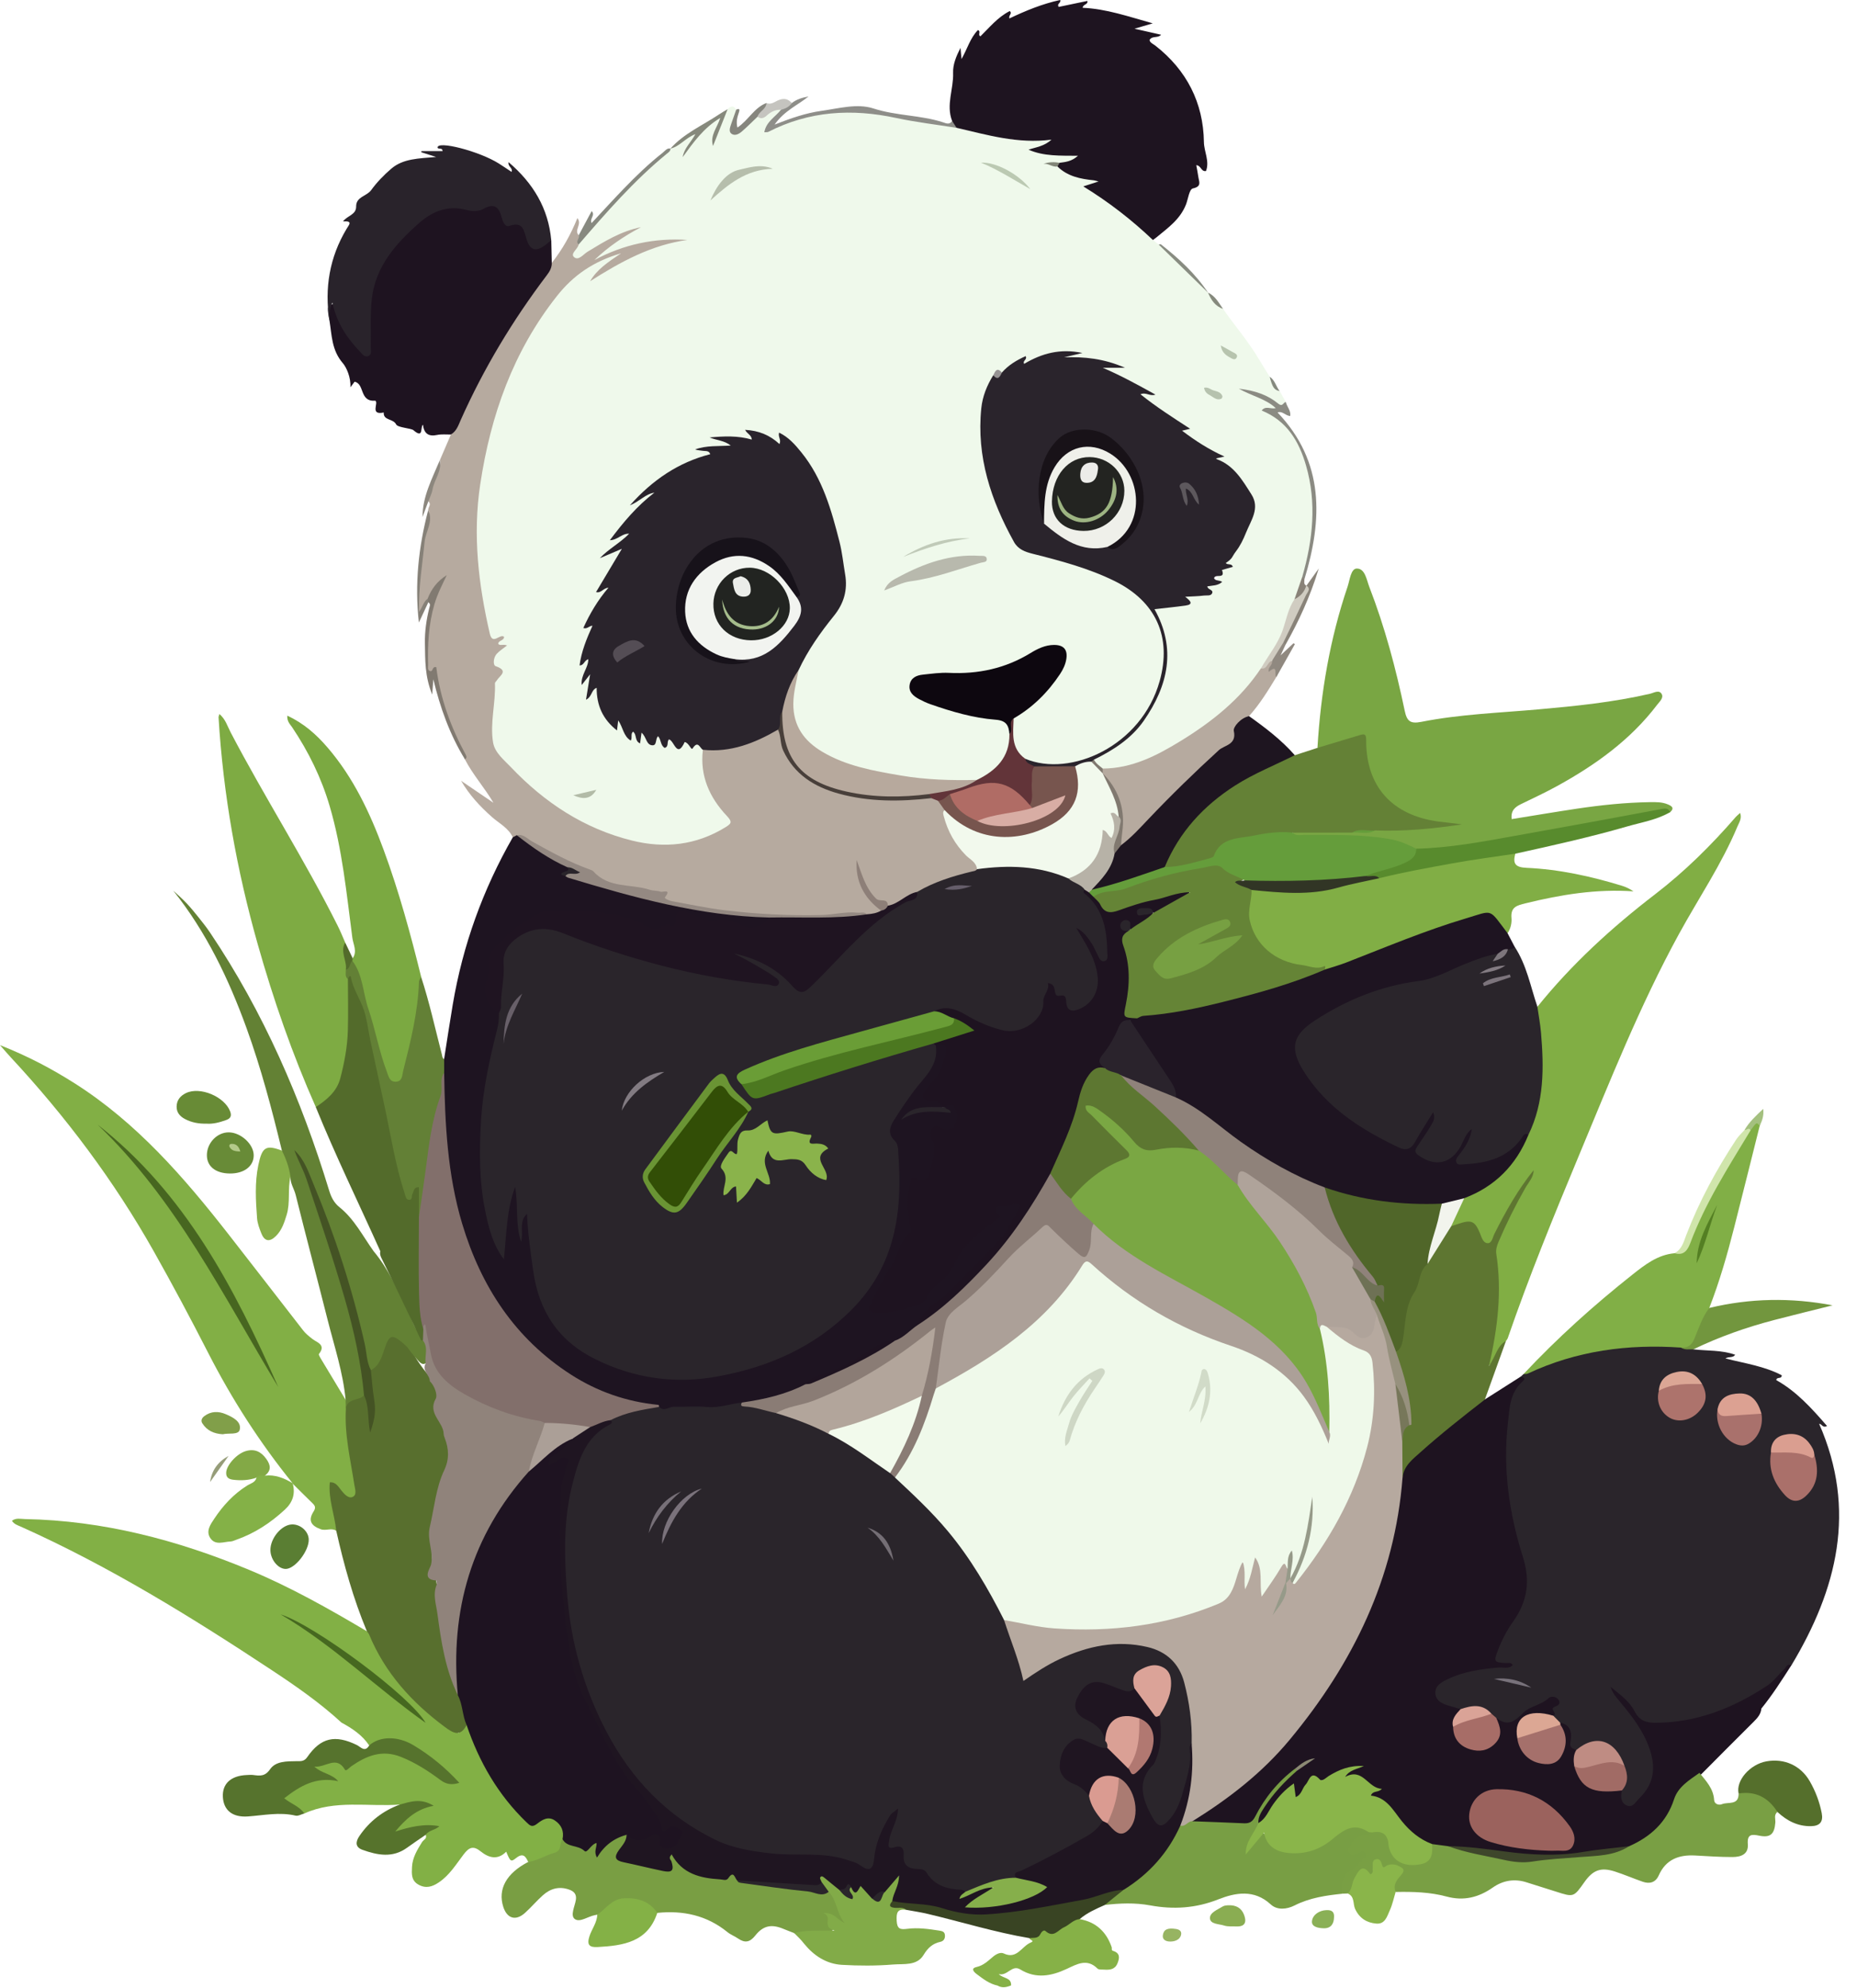 <?xml version="1.0" encoding="UTF-8"?>
<!DOCTYPE svg PUBLIC '-//W3C//DTD SVG 1.0//EN'
          'http://www.w3.org/TR/2001/REC-SVG-20010904/DTD/svg10.dtd'>
<svg height="804.0" preserveAspectRatio="xMidYMid meet" version="1.0" viewBox="-0.0 -0.0 751.0 804.0" width="751.0" xmlns="http://www.w3.org/2000/svg" xmlns:xlink="http://www.w3.org/1999/xlink" zoomAndPan="magnify"
><g
  ><path d="M494.6,124.88c4.77,6.86,10.28,13.19,14.55,20.41c1.4,2.37,2.89,4.69,4.33,7.03c1.5,1.83,1.47,4.71,4.02,5.81 c0.85,1.49,1.69,2.98,2.54,4.47c-0.67,2.77-2.12,2.45-3.95,1.06c-3.59-2.73-7.71-4.31-12.05-5.39c3.93,1.21,7.99,2.21,11.17,5 c2.25,1.97,1.06,2.71-1.34,2.88c15.29,11.33,17.82,27.71,17.5,45.01c-0.14,7.5-1.68,14.9-4.11,22.06c-0.99,3.03-1.1,6.33-2.73,9.16 c-2.15,4.09-3.31,8.54-4.8,12.89c-1.96,5.7-5.7,10.51-8.93,15.57c-9.49,14.55-23.11,24.38-37.87,32.83 c-5.88,3.37-12.18,5.8-18.77,7.45c-2.71,0.68-5.41,1.12-8.19,0.53c-2.08-0.83-3.83-1.96-3.98-4.5c5.49-3.86,11.47-6.93,16.33-11.8 c10.25-10.26,18.27-31.65,8.57-47.4c-1.16-1.88-0.32-2.53,1.3-2.84c2.26-0.45,4.62-0.22,6.86-0.85c1.72-0.49,4.32,0.34,4.36-2.81 c0-0.26,0.41-0.61,0.66-0.58c4.83,0.57,7.16-3.87,10.92-5.43c0.31-0.13,0.83,0.36,0.95-0.36c0.25-1.51,3.69-8.56,4.35-9.28 c5.14-5.61,8.26-12.4,9.82-19.64c1.1-5.07-2.89-9.05-6-12.46c-2.14-2.35-5.56-4.53-7.04-6.77c-3.31-5-9.78-5.48-12.52-9.89 c-4.42-7.11-12.12-9.69-17.81-14.9c-0.86-0.78-2.33-1.43-1.86-2.87c0.5-1.52,2.05-0.66,2.67-0.77c-5.55-2.17-10.85-5.86-17-7.61 c-0.71-0.2-1.51-0.71-1.42-1.6c0.09-0.87,0.94-1.12,1.68-1.3c1.22-0.3,2.44-0.28,3.02-0.12c-6.16-2.51-13.55-1.23-21.13-2.25 c1.77-2.93,3.8-2.69,5.74-2.68c0.63,0.02,0.01-0.86,0.16-0.26c0.03,0.12-0.09,0.19-0.36,0.2c-5.58,0.21-10.89,1.32-16.15,3.38 c-4.04,1.58-8.93,0.92-12.21,4.6c-2.41-1.22-2.87,0.8-3.67,2.24c-4.73,9.27-5.81,18.97-3.84,29.17 c2.14,11.08,5.18,21.81,10.35,31.94c2.5,4.89,5.91,7.8,11.35,9.1c10.63,2.54,21.01,5.89,31.01,10.42 c17.61,7.98,24.32,26.47,17.67,44.49c-6.35,17.2-19.02,27.55-36.8,31.44c-6.06,1.33-12.26,0.97-17.99-2.08 c-6.4-4.27-5.08-10.72-4.77-16.89c3.94-4.53,9.24-7.58,13.19-12.14c2.64-3.05,5.2-6.1,6.71-9.86c0.69-1.73,1.19-3.63-0.19-5.26 c-1.39-1.64-3.34-1.37-5.16-0.95c-3.95,0.91-7.47,2.87-10.93,4.86c-7.13,4.11-14.81,5.82-22.97,5.86 c-5.22,0.03-10.47-0.51-15.63,0.79c-1.94,0.49-4.26,0.73-4.59,3.17c-0.34,2.53,1.61,3.94,3.59,4.85c7.75,3.55,16.05,5.3,24.32,7.07 c1.8,0.38,3.64,0.63,5.46,0.92c5.29,0.84,5.69,1.31,5.99,6.82c-0.02,9.78-4.84,16.42-14.23,19.66c-16.61,1.18-32.82-1.22-48.82-5.45 c-4.02-1.06-7.83-2.73-11.55-4.62c-13.9-7.1-16.61-17.07-13.69-31.12c0.25-1.21,0.81-2.33,1.02-3.54 c2.75-8.01,7.73-14.75,12.97-21.18c5.25-6.44,7.22-13.2,5.63-21.42c-2.67-13.84-6.01-27.38-13.13-39.73 c-1.95-3.38-4.29-6.41-7.19-8.98c-1.31-1.16-2.33-4.13-4.8-1.07c-0.47,0.59-1.77-0.12-2.54-0.62c-2.75-1.79-5.87-2.7-8.89-3.76 c-0.24-0.62-0.66,0.65-0.27,0.16c0.15-0.19,0.18-0.04,0.37,0.27c1.61,2.64-0.15,3.04-2.05,2.76c-4.05-0.62-8.19,0.06-12.18-1.08 c2.23,0.75,6.25,0.15,6.09,2.69c-0.17,2.77-4.03,1.4-6.29,1.69c-1.96,0.26-3.95-0.69-5.57,0.11c1.3-0.25,3.27-0.54,3.82,1.46 c0.53,1.93-1.51,2.03-2.71,2.39c-10.23,3.1-18.79,8.97-26.59,16.1c0.81-0.7,1.7-1.28,2.58-1.87c1.12-0.74,2.49-2.17,3.55-0.62 c0.88,1.3-0.57,2.61-1.65,3.42c-4.99,3.74-8.92,8.48-12.69,13.38c1.36-0.11,3.18-1.93,4.18-0.11c0.88,1.6-1.03,2.63-2.16,3.6 c-2.19,1.9-4.79,3.18-7.11,4.58c1.82-0.49,3.73-3.38,5.49-1.74c2.15,2-0.62,4.11-1.56,6.05c-1.41,2.91-3.1,5.68-4.87,8.37 c2.74-0.11,3.19,1.23,1.7,3.2c-2.23,2.96-4.3,6.02-6.12,9.25c-0.65,1.16-2.25,2.28,0,3.74c1.16,0.75,0.32,2.31-0.17,3.41 c-0.93,2.12-1.82,4.26-2.45,6.48c-0.43,1.53-1.86,3.37,1.02,4.17c0.32,0.09,0.26,0.84,0.41,1.27c0.58,1.59-1.8,3.07,0,4.79 c1.88,1.79,0.01,4.08,0.39,5.94c1.86-2.19,3.3-2,3.61,1c0.32,3.14,0.96,6.12,2.75,8.7c1.13,1.63,1.5,4.96,4.91,2.84 c0.45-0.28,1.06,0.12,1.17,0.48c0.94,3.02,3.34,4.95,6.03,4.12c3.2-0.99,5.06,4.72,8.22,1.08c0.21-0.25,0.6-0.27,0.85-0.04 c4.37,4,10.05,2.25,15.07,3.38c1.97,0.44,2.91,1.47,3.51,3.16c0.04,9.97,3.11,18.76,10.13,26c2.55,2.63,1.08,4.42-1.23,5.95 c-6.59,4.36-13.95,6.41-21.76,6.98c-11.88,0.86-22.97-2.14-33.48-7.35c-13.79-6.84-26.13-15.58-36.07-27.6 c-3.73-4.51-5.55-9.2-4.71-14.85c0.64-4.29,0.83-8.58,0.81-12.9c-0.01-1.55-0.01-3.17,0.87-4.48c1.35-2.01,1.5-3.62-0.06-5.79 c-1.46-2.02-0.83-4.5,0.84-6.4c1.77-2.01,1.41-3.25-1.09-4.03c-1.75-0.55-2.09-2.1-2.49-3.6c-7.42-27.93-6.98-55.77,1.08-83.48 c5.51-18.94,13.33-36.74,25.78-52.32c6.43-8.05,14.22-13.92,24.03-17.07c1-0.32,2.23-1.04,2.87,0.18c0.65,1.24-0.73,1.85-1.51,2.47 c-2.4,1.89-4.99,3.54-7.07,5.92c9.33-7.82,20.26-11.96,28.55-13.42c-4.35,0.84-12.38,1.36-20.03,3.97c-2.64,0.9-5.09,2.11-7.64,3.17 c-0.92,0.38-2.03,1.57-2.86,0.41c-0.95-1.33,0.44-2.26,1.32-2.99c4.51-3.74,9.18-7.27,13.01-8.55c-4.31,1.72-9.82,5.23-15.36,8.67 c-0.92,0.57-1.79,1.22-2.75,1.7c-1.52,0.76-3.22,1.8-4.7,0.35c-1.57-1.54-0.16-3.13,0.57-4.6c0.2-0.41,0.49-0.78,0.76-1.16 c12-13.67,24.17-27.17,38.32-38.71l-0.05,0.04c2.75-1.95,5.36-4.08,8.24-5.86c0.63-0.39,1.26-1.07,2.01-0.35 c0.72,0.69,0.27,1.47-0.21,2.05c-1.07,1.3-2.27,2.5-2.8,3.97c3.14-5.32,6.83-10.36,13.4-13.02c0.02,3.39-2.16,5.62-2.83,8.36 c1.62-3.78,3.28-7.54,5.35-11.11c1.23-1.25,2.41-1.59,3.46,0.21c0.98,1.75-1.02,3-0.76,4.68c0.19,1.25-1.22,2.88,0.52,3.71 c1.35,0.64,2.15-0.85,3.06-1.59c1.88-1.54,3.14-3.87,5.73-4.52c1.94,0.02,3.3-1.29,4.9-2.08c1.55-0.76,3.26-1.86,4.66,0.34 c-0.29,2.43-3.25,3.22-3.57,5.74c1.79,0.35,3.37-0.15,4.91-0.82c9.02-3.91,18.64-5.77,28.25-5.21c10.63,0.62,21.2,2.68,31.68,4.81 c3.3,0.67,6.59,1.47,10.02,1.11c8.92,1.68,17.62,4.45,26.78,4.95c2.62,0.14,5.19,0.41,7.81-0.02c1.38-0.23,3.27-0.33,3.71,1.06 c0.58,1.84-1.44,2.42-2.74,3.14c-1.62,0.89-3.39,1.18-4.78,0.97c-1.06,0.01-0.41,1.03-0.6,0.44c-0.03-0.1,0.07-0.15,0.31-0.17 c4.92-0.42,9.75,1.03,14.67,0.78c1.32-0.07,3.2,0.03,3.45,1.61c0.29,1.84-1.54,2.44-2.99,2.98c-1.16,0.43-2.38,0.66-3.62,0.38 c-1.95,0.07-3.83-0.58-5.32-0.57c0.97-0.07,2.32,0.48,3.73,0.52c1.62-0.01,2.98,0.74,4.22,1.64c0.88,0.64,2.38,1.48,0.18,2.4 c-0.23,0.1-0.67-0.07-0.65-0.02c0.23,0.58,0.72,0.13,0.92,0.07c2.82-0.86,5.48,0.14,8.14,0.72c1.4,0.3,3.58,0.27,3.64,2.1 c0.06,1.79-2.08,1.7-3.3,2.16c8.61,5.19,16.4,11.59,24.05,18.17c1.01,0.87,1.3,2.02,1.54,3.23c0.78,0.62,1.56,1.23,2.34,1.85 c7.47,5.65,13.58,12.71,19.97,19.46l-0.04-0.05C490.22,120.83,492.45,122.81,494.6,124.88z" fill="#eff9eb"
  /></g
  ><g
  ><path d="M684.83,545.62c5.61,0.67,11.38,0.22,16.9,2.19c-0.94,1.41-2.42,0.56-3.95,1.5c7.95,2.01,15.78,3.13,22.77,6.79 c0.07,1.74-1.97,0.44-2.21,1.96c8.15,4.53,14.32,11.39,20.53,18.54c-1.75,1.04-2.26-1.05-3.16-0.82 c15.31,34.89,7.25,66.87-11.27,97.66c-0.9,0.33-1.54,1-2.15,1.7c-14.41,16.51-33.38,22.01-54.41,22.56 c-2.68,0.07-4.67-1.02-6.19-3.28c-2.15-3.19-4.77-6.02-7.39-8.84c-0.42-0.45-0.73-0.79-0.31-0.34c0,0-0.02,0.03-0.05,0.07 c7.13,7.4,13.08,15.53,15.45,25.78c1.57,6.78-2.29,15.79-8.17,19.28c-1.42,0.84-2.84,1.3-4.28,0.2c-2.24-1.71-2.79-3.94-1.88-6.57 c1.55-3.02,2.04-6.17,1.03-9.47c-0.75-2-1.56-3.97-2.97-5.62c-3.78-4.43-7.88-4.66-15.06-0.87c-2.91,0.31-4.14-0.93-3.91-3.91 c0.24-3.02-0.52-5.67-3.62-7.05c-1.49-0.58-2.5-1.61-2.94-3.17c-0.83-1.98-0.41-3.83,0.89-5.2c-0.45-0.67-0.83-0.96-1-0.8 c-4.05,3.62-10.08,3.87-13.71,8.31c-3.36,4.1-6.22,0.67-9.11-1.05c-0.99-0.46-1.81-1.17-2.69-1.8c-3.69-3.39-7.98-1.69-12.1-1.42 c-2.03-0.17-3.91-0.87-5.76-1.64c-2.42-1-4.25-2.66-4.52-5.37c-0.28-2.79,1.44-4.65,3.61-6c7.33-4.57,15.58-5.24,23.05-5.84 c-2.37-0.79-2.98-1.57-2.11-4.55c1.12-3.85,2.67-7.56,4.97-10.88c2.38-3.43,4.12-7.22,6.17-10.83c2.33-4.1,1.59-8.39,0.37-12.57 c-3.17-10.81-5.59-21.77-6.77-32.98c-0.96-9.18-1.65-18.37-0.22-27.58c0.95-6.11,2.3-12.06,6.31-17.02c0.38-0.35,0.76-0.7,1.14-1.05 c14.56-8.38,30.38-11.93,47.03-12.14c5.5-0.07,11.03-0.41,16.52,0.33C681.37,544.49,683.37,544.28,684.83,545.62z" fill="#2a252b"
  /></g
  ><g
  ><path d="M655.92,723.99c-0.55,2.39-0.53,4.9,1.89,6.04c2.47,1.16,3.61-1.36,5.07-2.78c6.98-6.76,6.81-14.34,3.2-22.75 c-2.97-6.93-7.69-12.48-12.38-18.13c-1.03-1.24-1.84-2.65-2.38-4.31c3.57,3,7.53,5.64,9.71,9.9c1.76,3.44,4.24,4.65,8.12,4.66 c16.91,0.04,31.79-5.93,45.59-15.04c2.63-1.73,4.53-4.53,6.89-6.71c0.74-0.68,1.14-2.4,2.79-1.44c-3.83,5.96-7.63,11.93-12.1,17.45 c-0.2,2.29-1.61,3.84-3.15,5.37c-7.14,7.13-14.3,14.25-21.39,21.43c-5.25,3.87-9.22,8.46-11.75,14.78 c-3.23,8.08-10.1,12.78-18.38,15.31c-18.52,3.24-37.02,5.02-55.76,1.37c-5.04-0.98-10.32-1.47-15.55-1.36 c-2.28,0.09-4.47-0.47-6.66-0.95c-6.89-1.95-11.5-6.86-15.7-12.25c-2.18-2.79-4.15-5.6-7.87-6.76c-2.63-0.82-2.78-2.62-0.23-4.29 c-3.62-1.38-6.07-5.36-10.65-4.32c-0.55,0.13-1.21-0.3-1.43-0.96c-0.28-0.83,0.03-1.54,0.74-1.98c1.04-0.63,2.09-1.29,2.8-1.38 c-2.99,0.96-6.15,3.19-9.55,4.12c-4.93,1.34-9.46,2.4-12.02,7.43c-0.58,1.14-2.23,1.13-2.83-0.54c-0.98-2.75-2.11-1.23-3.24-0.18 c-2.4,2.22-4.14,4.93-5.86,7.68c-1.18,1.89-2.17,4.22-5.09,3.96c-1.12-1.34-0.36-2.48,0.3-3.73c3.73-7.05,8.64-13.1,15.02-17.92 c1.82-1.49,3.86-2.68,6.35-4.46c-2.73,1.79-4.82,3.25-6.91,4.73c-6.58,5.45-11.97,11.86-15.49,19.68c-0.74,1.64-1.7,2.5-3.35,2.64 c-7.21,0.62-14.38-0.64-21.58-0.54c-0.65,0.01-1.06-0.53-1.3-1.14c0.22-1.39,1.3-2.04,2.37-2.64c7.13-4.06,13.37-9.39,19.74-14.46 c12.9-10.27,22.78-23.31,31.88-36.92c14.41-21.54,24.12-45.01,28.6-70.59c0.82-4.7,1.4-9.44,1.92-14.18 c0.53-3.6,1.92-6.67,4.78-9.16c8.23-7.19,16.49-14.36,25.27-20.88c1.22-0.9,2.45-1.91,4.12-1.89c4.83-3.07,9.65-6.15,14.48-9.22 c1.35,0.23,2.17,0.72,0.76,1.95c-5.16,4.52-5.24,10.98-5.91,16.91c-2.08,18.36,0.53,36.48,6.04,53.87 c3.2,10.09,1.79,18.27-3.95,26.34c-2.52,3.54-4.47,7.31-6.03,11.35c-1.87,4.85-1.76,5.13,3.32,5.37c0.84,0.04,1.84-0.37,2.6,0.79 c-1.6,1.77-3.72,0.87-5.57,1.02c-7.2,0.58-14.29,1.59-20.9,4.78c-2.45,1.19-4.97,2.64-4.83,5.58c0.15,3.2,2.93,4.4,5.74,5.17 c1.48,0.4,2.95,0.86,4.42,1.29c-0.17,2.56-2.44,4.56-1.89,7.3c1.3,6.04,5.31,8.94,10.82,7.83c4.04-0.82,6.22-3.96,5.57-8.07 c-0.19-1.18-0.86-2.36-0.06-3.55c4.6,3.61,7.34,1.66,11.09-2.16c2.43-2.47,7.14-2.97,10.15-5.84c0.9-0.85,3.11-0.73,4.06,0.87 c0.92,1.55-0.5,2.27-1.6,2.67c-2.43,0.9,1.41,2.75-0.64,3.6c-1.36,1.15-2.9,0.45-4.36,0.38c-7.04-0.36-8.95,1.38-9.12,8.44 c0,2.67,1.25,4.72,3.25,6.36c3.02,2.48,6.37,4.05,10.21,2.22c4-1.9,3.57-5.7,3.41-9.28c-0.06-1.4-0.67-2.69-0.95-4.05 c-0.04-0.46,0.06-0.88,0.34-1.25c4.55,0.84,4.81,4.53,4.21,7.73c-0.49,2.59,0.89,2.67,2.3,3.32c0.93,2.04,0.04,4.2,0.47,6.27 c2.17,6.93,4.86,8.98,11.77,9.15C651.81,723.11,654.02,722.62,655.92,723.99z" fill="#1e1320"
  /></g
  ><g
  ><path d="M234.03,98.85c-0.35,1.89-3.47,3.66-1.91,5.08c1.82,1.67,3.75-1.08,5.48-2.13c6.8-4.14,13.56-8.34,21.62-9.93 c-6.82,3.59-13.15,7.84-18.85,13.29c11.78-6.32,24.29-9.02,37.64-8.14c-14.62,1.99-27.15,8.92-39.36,16.69 c2.82-4.83,7.15-7.65,12.5-11.27c-11.35,3.28-19.44,9.08-25.86,17.19c-17.74,22.41-26.88,48.27-31.09,76.3 c-3.07,20.46-0.71,40.37,3.87,60.25c1.13,4.88,4.01-0.02,5.76,1.29c0.11,1.66-2.27,1.35-2.34,2.87c0.71,0.94,1.72,0,3.57,0.65 c-1.71,1.36-3.13,2.23-4.2,3.42c-1.35,1.51-1.6,4.56-0.37,4.98c5.43,1.87,1.59,3.8,0.4,5.77c-0.24,0.39-0.74,0.77-0.73,1.14 c0.33,8-2.06,15.96-0.76,23.89c0.69,4.18,4.39,7.04,7.2,10c13.61,14.34,29.68,24.92,49.03,29.71c13.16,3.26,25.91,1.9,37.73-5.38 c2.35-1.45,2.93-2.11,0.63-4.55c-7.03-7.44-11.02-16.23-9.73-26.8c0.35-0.3,0.72-0.68,1.17-0.68c9.88-0.06,18.86-3.3,27.5-7.75 c0.54-0.28,1.19-0.25,1.8-0.18c1.19,0.35,1.71,1.29,1.85,2.4c1.58,12.18,9.92,18.36,20.46,21.81c10.68,3.49,21.79,4.84,33.08,3.03 c1.98-0.32,3.98-0.26,5.97-0.16c1.25,0.11,2.39,0.51,3.41,1.25c1.44,1.23,2.85,2.48,3.17,4.5c0.59,7.13,4.08,12.74,9,17.71 c1.86,1.87,4.65,3.38,3.92,6.82c-0.86,1.56-2.51,1.56-3.94,1.98c-6.87,2.05-13.66,4.31-20.1,7.5c-4.37,1.22-7.41,5.53-12.37,5.39 c-8.27-2.61-11.1-9.18-11.92-14.03c0.53,3.81,2.07,6.86,6.64,11.96c1.03,1.15,3.09,1.75,2.67,3.93c-1.51,2.07-3.74,2.06-5.96,2.09 c-4.44-0.6-8.82-0.44-13.29,0.09c-8.11,0.96-16.31,0.74-24.42,0.25c-12.24-0.74-24.47-1.97-36.49-4.52c-3.15-0.67-7.33,0.1-8.54-4.6 c-0.2-0.76-1.68-0.49-2.57-0.57c-6.92-0.64-13.57-2.67-20.39-3.83c-0.77-0.13-1.53-0.33-2.14-0.8 c-9.94-7.64-22.19-11.02-32.63-17.71c-0.94-0.08-1.91,0.08-2.76-0.48c-1.76-3.77-5.47-5.6-8.38-8.16 c-4.84-4.27-9.16-8.93-12.54-14.7c4.36,2.97,8.73,5.94,13.09,8.9c-3.6-6.14-8.34-11.36-11.56-17.6c-1.58-6.31-5.85-11.44-7.59-17.72 c-1.15-4.15-2.4-8.28-3.54-12.43c-0.51-1.85,0.02-4.6-3.28-4.71c-0.87-0.03-0.89-1.09-0.92-1.87c-0.36-10.5,0.02-20.92,3.52-30.98 c0.48-1.4,1.26-2.67,2.05-3.91c-1.96,2.37-2.84,5.49-5.27,7.54c-1.57,1.3-1.51,3.6-3.39,5c-0.72-3.98-0.77-7.95-0.43-11.91 c0.78-9.11,1.87-18.18,4.06-27.08c0.21-0.86,0.63-1.76-0.03-2.63c-0.12-1.19,1.47-2.35,0.06-3.56c-0.3-4.75,2.48-8.6,3.74-12.9 c0.37-1.26,1.68-2.29,0.94-3.83c1.48-3.44,2.97-6.89,4.45-10.33c4.29-10.46,9.37-20.55,14.97-30.35 c7.75-13.57,16.41-26.57,25.83-39.04c4.28-5.43,7.65-11.4,10.34-18.11c2.05,2.46-1.51,4.89,0.56,6.93 C235.72,96.37,233.5,97.6,234.03,98.85z" fill="#b6aa9f"
  /></g
  ><g
  ><path d="M207.38,338.58c0.55-0.29,1.09-0.58,1.64-0.86c7.2,3.57,13.44,8.78,20.73,12.21c1.74,0.96-0.31,2.82,0.95,3.91 c15.78,4.62,31.46,9.55,47.57,12.73c9.27,1.83,18.65,3.33,28.17,3.42c1.39,0.01,2.77,0,4.09,0.49c1.96,2.08,0.43,3.58-1.21,4.25 c-3.1,1.26-6.38,2.43-9.76,0.61c-2.33-1.26-4.8-2.17-7.48-2.02c-4.67,0.26-9.16-0.06-13.29-2.65c-1.34-0.84-3.07-1.12-3.91,0.83 c-0.73,1.69-1,3.68-3.39,3.81c-3.44,0.19-6.68,2.33-10.34,0.5c-10.54-5.3-21.79-6.26-33.49-6.37c-12.41-0.13-19.47,7.57-26.91,15.3 c-1.19,1.24-1.75,2.88-1.71,4.66c0.02,1.08,0.26,2.22-0.13,3.21c-2.64,6.63-0.86,12.29,3.63,17.41c1.01,2.98-0.04,5.8-0.74,8.61 c-4.47,18.03-6.96,36.25-6.17,54.89c0.45,10.71,2.91,23.08,7.49,32.99c-0.05-5.72,0.82-10.26,1.06-14.86 c0.18-3.41,0.81-6.73,1.76-9.99c0.31-1.09,0.52-2.68,2.18-2.47c1.4,0.18,1.84,1.49,2.09,2.74c0.31,1.52,0.24,3.07,0.26,4.61 c0.06,4.68-0.78,9.35,0.14,13.31c0.41-1.56-0.68-3.84-0.45-6.13c0.18-1.77,0.65-3.68,2.72-3.66c2.01,0.02,2.12,2.08,2.09,3.55 c-0.11,6.66,0.91,13.2,1.99,19.73c0.4,2.43,0.9,4.84,1.43,7.25c2.57,11.53,9.26,20.01,19.35,25.83c14.19,8.18,29.47,11.2,45.78,9.53 c18-1.84,34.59-7.53,49.29-18.09c18.97-13.62,29.34-32,29.54-55.67c0.03-3.54,0-7.09,0-10.63c0.01-2.64,0.15-5.54-1.18-7.69 c-3.9-6.31-1.43-11.31,2.3-16.47c2.43-3.37,4.84-6.77,7.46-9.99c3.45-4.23,6.43-8.65,6.86-14.31c1.12-1.6,2.61-2.07,4.38-1.2 c1.73,0.86,1.48,2.47,1.36,4.01c-0.37,4.95-2.6,9.02-5.81,12.69c-3.2,3.66-3.14,3.71,1.08,5.83c1.37,0.69,2.82,1.36,2.59,3.32 c-3.64,1.98-7.9-0.15-11.6,1.72c-0.77,0.39-1.67,0.71-2.02,0.82c3.28-1.74,7.35-1.75,11.46-1.72c0.92,0.01,2.65,0.98,2.55-1.3 c3.22-1.82,4.94-1.33,5.86,1.64c1.68,5.38-1.1,8.94-6.92,8.51c-2.69-0.2-3.2,1.14-2.36,2.96c2.29,4.94-0.69,9.33-1.2,13.95 c-0.27,2.44-2.26,4.24-4.99,3.73c-3.12-0.59-3.36,1.34-3.46,3.42c-0.22,4.3-0.5,8.63,0.28,12.9c0.47,2.6-0.18,4.64-1.62,6.89 c-3.15,4.92-5.46,10.32-8.1,15.53c-1.61,3.17-3.54,6.13-5.17,9.26c-0.86,1.65-0.93,2.85,1.58,3.01c8.05,0.54,14.59-1.46,20.32-7.92 c4.51-5.09,8.57-10.34,12.3-15.96c2.39-3.6,5.48-6.57,9.04-9.15c2.31-1.67,5.26-3.13,4.9-7.12c-0.17-1.89,2.07-2.52,3.82-2.58 c2.22-0.07,4.67-1.64,6.62,0.27c1.32,1.29,0.26,2.95-0.47,4.27c-4.04,7.31-8.74,14.07-15.07,19.7c-7.35,6.52-13.35,14.49-21.57,20.1 c-1.82,1.24-2.03,3.77-3.54,5.35c-3.08,2.8-5.87,6.02-10.18,7.06c-2.16,0.07-4.17,0.52-6.03,1.78 c-8.47,5.76-17.56,10.36-27.13,13.98c-1.05,0.4-1.77,1.16-2.53,1.91c-8.33,4.53-17.4,6.44-26.69,7.6 c-10.7,3.13-21.66,1.71-32.53,1.82c-4.88-1.78-10.08-2.3-15.08-3.73c-22.62-6.48-39.18-20.76-51.88-39.97 c-11.82-17.87-17.4-37.93-19.79-58.99c-1.28-11.31-1.79-22.68-1.96-34.06c0.04-1.83-0.09-3.72,1.37-5.17 c1.16-7.35,2.26-14.72,3.5-22.06C187.16,382.22,195.28,359.69,207.38,338.58z" fill="#1e1421"
  /></g
  ><g
  ><path d="M213.61,752.9c-1.05-2.36-2.14-3.77-4.92-1.56c-2.09,1.67-2.34,1.36-3.97-2.59c-3.47,3.52-7.08,2.5-10.3-0.1 c-3.06-2.48-4.75-1.66-6.95,1.24c-3.03,3.99-5.69,8.38-10.01,11.28c-2.59,1.74-5.13,2.58-8.13,0.96c-3.07-1.66-2.85-4.42-2.71-7.2 c0.19-3.83,2.13-6.96,4.08-10.09c0.57-0.91,2.14-1.37,1.45-2.91c0.14-2.88,2.42-2.68,5.11-3.21c-5.44,0.73-10.17,0.79-14.63,2.59 c-1.11,0.45-2.55,0.75-3.28-0.61c-0.6-1.1,0.28-2.1,1-2.84c3.13-3.17,6.38-6.19,10.87-7.79c-3.18-1.99-6.46,1.38-9.49-0.38 c-12.92,0.97-26.21-2.05-38.69,3.63c-2.37-0.79-4.33-2.29-6.41-3.59c-2.62-1.64-2.37-3.61-0.2-5.1c5.08-3.46,10.32-6.71,16.93-5.9 c0-0.02-0.25,0.03-0.6-0.12c-2.16-0.97-4.94-1.08-5.89-3.84c-0.24-0.7,0.56-1.35,1.02-1.28c3.33,0.48,6.04-4.8,9.63-1.11 c1.66,1.7,3.18,1.46,4.89,0.23c0.5-0.36-0.11,0.1,0.38-0.26c9.73-7.24,19.01-4.31,28.25,1.15c4.04,2.39,7.36,6.11,12.88,7.08 c-5.05-5.11-10.26-9.17-15.73-12.88c-5.92-4.02-12.29-4.27-18.89-1.91c-2.81-4.21-6.88-6.9-11.22-9.25 c-8.63-7.94-18.24-14.64-27.98-21.07c-32.64-21.56-65.88-42.13-101.7-58.16c-1.23-0.55-2.62-0.92-3.58-2.36 c1.64-1.27,3.52-0.73,5.22-0.7c31.69,0.6,61.74,8.49,90.82,20.59c16.52,6.87,32.06,15.63,47.42,24.74c1.15-0.15,1.7,0.65,2.07,1.47 c7.56,16.93,19.76,29.75,35.13,39.75c0.52-1.78,0.95-3.73,3.57-3.42c3.93,6.76,6.15,14.35,10.48,20.94 c3.81,5.8,7.87,11.34,12.76,16.28c1.71,1.73,3.24,2.25,5.69,1.22c7.01-2.93,11.11,0.44,10.42,8.3 C226.9,750.07,219.91,754.22,213.61,752.9z" fill="#82b045"
  /></g
  ><g
  ><path d="M609.68,377.35c0.96,1.83,1.91,3.66,2.87,5.49c0.31,1.81-0.99,1.62-2.08,1.68c-2.19-0.81-2.92,1.91-4.75,1.98 c-6.44,2.1-12.96,4-19.05,7.01c-5.6,2.77-11.53,4.38-17.64,5.27c-14.73,2.13-27.58,8.49-39.45,17.12c-5.11,3.71-5.91,6.8-3.29,12.8 c3.6,8.27,9.72,14.55,16.64,20.09c6.52,5.21,13.57,9.58,21.12,13.2c3.56,1.71,6.03,1.39,8.14-2.12c1.59-2.64,3.13-5.3,4.64-7.99 c0.66-1.18,1.55-2.87,3.05-2.22c1.74,0.75,1.2,2.64,0.67,4.1c-1.11,3.08-3.05,5.71-4.93,8.33c-2.04,2.84-1.13,4.34,1.77,5.59 c4.88,2.11,7.56,1.51,10.88-2.69c1.84-2.32,2.75-5.16,4.37-7.6c0.68-1.03,1.52-2.22,2.96-1.4c1.12,0.63,0.85,1.89,0.55,2.93 c-0.78,2.71-2.46,4.95-3.9,7.31c-0.53,0.86-1.73,1.69-0.89,2.82c0.73,0.97,2.01,0.58,3.04,0.46c7.72-0.83,14.72-3.09,19.81-9.52 c0.94-1.18,2.07-3.5,4.29-1.33c-2.77,10.76-9.53,18.31-19.04,23.64c-2.42,1.36-4.98,2.42-7.59,3.35c-3.09,0.94-6.16,1.98-9.43,2.16 c-15.77,0.89-31.21-0.55-46.03-6.37c-16.98-5.84-31.81-15.42-45.52-26.78c-4.91-4.07-10.86-6.38-15.7-10.44 c-3.51-9.28-9.91-16.81-15.2-25.01c-1.36-2.11-3.66-3.86-2.99-6.88c0.86-0.88,2-1.29,3.03-1.91c3.31-1.43,6.91-1.3,10.38-1.82 c22.26-3.33,43.72-9.57,64.76-17.4c14.02-4.66,27.49-10.78,41.37-15.8c6.23-2.25,12.55-4.17,18.86-6.13 C603.22,366.84,607.39,369.16,609.68,377.35z" fill="#1e1421"
  /></g
  ><g
  ><path d="M428.52,65.83c2.36-0.33,4.79-0.47,7.42-2.84c-7.24-0.07-13.79,0.25-19.99-2.46c2.99-1.03,6.26-1.31,9.28-4.06 c-13.66,1.78-25.96-1.93-38.38-4.79c-1.36-0.43-1.54-1.62-1.8-2.77c-2.53-6.52,0.64-12.94,0.4-19.44c-0.12-3.35,1.2-6.6,2.98-10.12 c0.15,1.65,0.27,2.83,0.43,4.53c2.36-4.15,3.49-8.49,6.61-11.71c1.42,0.45-0.2,1.98,1.04,2.51c3.67-3.59,6.97-7.72,11.84-10.21 c1.24,1.04-0.64,1.73-0.11,2.98c6.56-3.12,13.27-5.89,20.52-7.46c0.5,1.19-1.52,1.49-0.6,2.8c3.78-0.79,7.67-1.6,11.57-2.41 c0.41,1.53-1.75,1.25-1.89,2.77c9.54,0.4,18.43,3.52,28.35,6.29c-2.88,0.85-4.75,1.4-7.38,2.17c4.07,0.92,7.35,1.67,10.76,2.44 c-1.36,1.54-3.6,0.24-4.69,2.14c0.2,1.12,1.47,1.56,2.37,2.27c12.67,9.91,19.4,23.1,19.63,38.96c0.06,3.96,2.37,7.72,0.85,11.73 c-2,0.4-1.94-2.22-3.94-2.36c0.29,1.62,0.62,3.15,0.83,4.7c0.27,1.96,1.51,3.91-2.18,4.7c-1.52,0.33-1.93,4.26-2.79,6.46 c-2.41,6.13-7.35,9.5-11.99,13.36c-0.45,0.37-0.92,0.7-1.39,1.05c-8.54-8.12-17.79-15.32-28.17-21.69c1.96-0.63,3.73-1.19,6.17-1.98 c-1.01-0.26-1.44-0.43-1.88-0.47c-5.42-0.56-10.66-1.57-14.74-5.61C427.33,66.47,427.76,66.05,428.52,65.83z" fill="#1e1420"
  /></g
  ><g
  ><path d="M532.8,302.39c1.33-22.23,5.01-44.03,12.18-65.16c0.91-2.7,1.3-7.29,3.72-7.33c3.36-0.05,3.96,4.54,5.06,7.4 c6.3,16.26,10.76,33.07,14.33,50.11c0.9,4.28,2.3,5.35,6.72,4.48c15.59-3.09,31.49-3.63,47.29-5.04 c15.19-1.35,30.34-2.88,45.23-6.33c1.49-0.35,3.59-1.72,4.65,0.06c0.96,1.61-0.85,3.14-1.81,4.41 c-10.84,14.28-25.09,24.43-40.61,32.95c-4.72,2.59-9.62,4.86-14.46,7.22c-2.36,1.15-4.19,2.59-3.75,6.06 c8.8-1.41,17.57-2.9,26.36-4.22c9.76-1.45,19.56-2.49,29.44-2.64c2.46-0.04,4.96-0.09,7.29,0.88c1.51,0.63,2.92,1.41,1,3.18 c-7.71,0.21-15.04,2.77-22.67,3.61c-14.52,1.6-28.61,5.61-43,8.01c-10,1.67-20.03,3.03-30.08,4.33c-2.43,0.32-4.91,0.28-7.34-0.22 c-10.95-4.73-22.55-5.1-34.21-5.12c-3.82-0.01-7.66,0.22-11.46-0.14c-1.48-0.14-3.98,0.53-3.73-2.5c2.81-1.81,5.96-1.08,8.97-1.14 c4.75-0.1,9.51-0.08,14.26-0.01c3.19,0.17,6.38,0.48,9.53-0.34c11.35-0.26,22.67-1.41,33.22-1.5c-11.33,0.98-21.89-2.4-30.36-11.39 c-4.93-5.24-7.84-11.28-7.54-18.72c0.2-4.93-0.04-4.83-4.95-3.69C541.69,300.62,537.6,303.25,532.8,302.39z" fill="#79a643"
  /></g
  ><g
  ><path d="M618.11,458.9c-1.65-1.14-2.23,0.58-2.75,1.32c-5.72,8.11-14.17,10.1-23.31,10.57 c-1.02,0.05-2.38,0.47-2.98-0.61c-0.7-1.26,0.35-2.35,1.08-3.27c2.44-3.09,4.53-6.34,5.08-10.37c-2.39,1.64-3.09,4.35-4.34,6.67 c-3.99,7.42-10.38,8.82-17.28,3.94c-1.99-1.41-1.09-2.53-0.26-3.82c1.66-2.58,3.5-5.06,5.04-7.71c0.92-1.59,2.32-3.24,1.17-5.86 c-2.59,4.24-5.1,8.04-7.29,12.02c-1.58,2.87-3.69,3.59-6.49,2.26c-15.29-7.27-29.32-16.11-38.58-30.93 c-5.78-9.26-4.48-14.59,4.67-20.53c12.81-8.32,26.54-13.9,41.78-15.88c6.58-0.85,12.41-4.32,18.53-6.78 c4.38-1.76,8.8-3.51,13.52-4.24c1.63-1.31-1.04,2.77,1.12,0.88c1.02-0.89,1.93-1.91,3.02-2.72c1.04,0.02,2.1,0.1,2.72-1 c4.87,7.41,6.41,16.08,9.2,24.27c2.65,2.68,2.37,6.28,2.66,9.53c1.06,12.11,1.55,24.24-2.32,36.04 C621.32,455.04,621.18,457.95,618.11,458.9z" fill="#2a252b"
  /></g
  ><g
  ><path d="M135.98,618.97c-1.96-1.3-4.14,0.15-6.25-0.6c-3.99-1.42-5.2-3.6-2.93-7.15c1.06-1.66,0.6-2.38-0.5-3.45 c-2.66-2.57-5.26-5.19-7.89-7.79c0,0-0.12-0.27-0.12-0.27c-13.21-16.33-24.5-33.9-34.06-52.59c-7.08-13.84-14.4-27.56-22.03-41.11 c-16.1-28.59-35.66-54.61-57.98-78.61c-1.15-1.23-2.23-2.53-4.22-4.79c11.38,4.5,21.01,9.61,30.28,15.5 C55.26,454,74.3,475.93,92.29,498.94c10.14,12.98,20.2,26.02,30.31,39.03c1.04,1.34,2.35,2.36,3.69,3.42 c1.81,1.45,5.71,2.32,2.7,6.1c-0.19,0.24,0.3,1.12,0.6,1.63c3.38,5.64,6.78,11.27,10.18,16.9c1.16,0.95,1.19,2.32,1.33,3.64 c-0.48,9.76,1.84,19.23,3.11,28.81c0.35,2.65,1.79,6.08-1.27,7.52c-2.93,1.37-4.89-1.71-6.83-3.6c-0.63-0.62-1.45-1.14-1.67-2.14 c0.26,4.56,1.07,9.05,1.98,13.53C136.76,615.52,137.62,617.36,135.98,618.97z" fill="#82af45"
  /></g
  ><g
  ><path d="M618.11,458.9c6.45-13.2,6.3-27.23,5.09-41.36c-0.3-3.49-0.96-6.96-1.46-10.43 c13.88-17.25,30.08-32.04,47.6-45.5c12.01-9.22,22.74-19.84,32.65-31.28c0.48-0.55,1.08-1,1.75-1.61c0.79,2.28-0.42,3.86-1.1,5.5 c-6.38,15.27-15.69,28.94-23.6,43.38c-15.85,28.96-27.97,59.61-40.64,89.99c-10.12,24.28-20.06,48.64-28.65,73.53 c-0.14,0.41-0.48,0.76-0.72,1.13c-1.59,2.17-2.86,4.51-3.82,7.03c-0.48,1.26-0.99,3.22-2.48,2.8c-1.91-0.54-1.1-2.58-0.82-4.01 c0.44-2.27,0.75-4.56,1.19-6.82c2.13-11.14,2.31-22.31,0.92-33.54c-0.29-2.36,0.32-4.57,1.2-6.74c3.42-8.43,8.01-16.23,12.68-23.99 c-4.6,7.24-8.61,14.81-12.42,22.49c-0.87,1.76-1.58,4.04-3.94,4.08c-2.39,0.04-3.22-2.21-3.95-4.01c-1.49-3.72-3.91-4.89-7.67-3.47 c-1,0.38-2.09,0.55-3.15,0.03c-0.56-4.95,2.33-8.3,5.37-11.59C604.6,479.82,613.13,471.16,618.11,458.9z" fill="#81ae44"
  /></g
  ><g
  ><path d="M223.15,106.3c0.04,1.94-0.84,3.45-1.99,4.97c-13.78,18.19-25.49,37.62-34.8,58.47 c-0.98,2.2-1.71,4.62-4.02,5.95c-1.85,0.04-3.75-0.19-5.52,0.18c-3.42,0.73-5.32-0.43-5.78-4.13c-1.16,0.94,0.38,5.86-3.82,2.23 c-0.97-0.84-6.35-1.04-7-2.33c-1.24-2.48-5.25-1.51-5.03-4.84c-5.75,1.22-1.96-3.93-3.4-4.77c-6.56,0.52-4.2-6.82-8.39-7.67 c-0.07,0.09-0.7,0.93-1.69,2.25c0.22-4.03-1.58-8.02-3.07-9.76c-4.53-5.26-4.43-11.24-5.39-17.19c-0.33-2.34-1.52-6.02,0.65-6.58 c3.06-0.79,2.73,3.28,3.64,5.31c2.04,4.57,5.01,8.46,8.27,12.17c0.5,0.57,1.09,1.29,1.91,1.1c1.19-0.27,0.97-1.42,0.99-2.28 c0.08-4.31,0.03-8.62,0.04-12.93c0.03-11.52,4.43-21.26,12.21-29.55c3.16-3.36,6.64-6.39,10.12-9.44c4.75-4.16,10.1-4.88,15.92-4.09 c3.1,0.42,6.12,0.62,9.11-0.48c3.54-1.31,6.02-0.12,7.42,3.31c0.95,2.34,2.27,3.93,5.13,3.66c2.6-0.24,3.77,1.46,4.62,3.68 c2.29,5.97,2.34,5.95,8.31,3.58c0.44-0.17,0.9-0.12,1.35,0.01C223,100.18,223.08,103.24,223.15,106.3z" fill="#1e1320"
  /></g
  ><g
  ><path d="M135.98,618.97c-0.65-6.52-3.23-12.79-2.6-19.56c2.5-0.2,3.43,1.76,4.72,3.33c1.16,1.42,2.81,3.32,4.51,2.56 c1.86-0.83,0.94-3.3,0.68-5c-1.55-10.13-4.01-20.14-3.41-30.51c-0.03-5.1,3.77-5.46,7.42-6.01c3.46,2.72,2.35,6.68,2.76,9.74 c1.77-6.12-2.11-12.5-0.84-19.1c2.44-3.33,4.29-6.93,5.83-10.8c2.33-5.87,4.23-6.07,8.7-1.55c0.65,0.65,1.29,1.3,1.75,2.1 c2.46,5.34,5.97,9.97,9.83,14.36c1.67,3.2,2.97,6.44,1.68,10.15c-0.44,1.28,0.25,2.4,0.76,3.52c1.09,2.39,1.95,4.86,2.88,7.31 c2.11,5.57,2.41,10.95-0.22,16.55c-3.64,7.78-4.88,16.32-5.43,24.72c-0.31,4.75-0.65,10.09,0.5,14.5 c2.82,10.81,2.28,22.05,5.28,32.77c1.58,5.64,2.81,11.36,5.43,16.65c1.54,4.13,3.29,8.22,2.52,12.8c-2.62,5.09-5.55,3.27-8.98,0.71 c-13.26-9.88-24.03-21.74-30.44-37.2c-0.22-0.53-0.64-0.98-0.97-1.47C142.87,646.43,139.08,632.8,135.98,618.97z" fill="#586f2e"
  /></g
  ><g
  ><path d="M127.73,447.69c-9.5-21.39-17.16-43.44-23.52-65.94c-8.48-29.99-13.94-60.52-15.82-91.66 c-0.02-0.29,0.13-0.58,0.33-1.37c2.49,2.07,3.27,4.96,4.54,7.39c13.84,26.44,29.98,51.61,43.35,78.31c1.1,2.19,2,4.47,2.99,6.71 c0.16,3.68,1.56,7.19,1.49,10.9c-0.04,1.51,0.16,2.99,0.63,4.44c0.72,12.57,1.03,25.15-2.24,37.45 C137.8,440.26,135.35,446.27,127.73,447.69z" fill="#7eab43"
  /></g
  ><g
  ><path d="M609.68,377.35c-7.8-10.23-5.6-9.33-16.76-6.01c-16.55,4.92-32.41,11.62-48.45,17.86 c-2.83,1.1-5.78,1.91-8.68,2.85c-10.14,0.21-19.56-1.62-26.76-9.59c-5.55-6.14-6.68-16.06-2.71-23.16 c5.19-1.18,10.4-0.01,15.54,0.26c8.64,0.46,16.75-1.59,24.98-3.42c3.59-0.8,7.09-2.06,10.8-2.3c16.51-3.63,33.16-6.44,49.86-9.04 c1.76-0.27,3.64-0.95,5.31,0.4c-1.06,3.96-0.1,5.51,4.54,5.72c13.22,0.59,26.12,3.42,38.78,7.31c1.55,0.48,3.02,1.21,4.46,2.2 c-14.92-1.04-29.34,1.31-43.66,4.84c-3.39,0.84-6.06,1.44-5.67,5.93C611.44,373.18,610.96,375.49,609.68,377.35z" fill="#81ae45"
  /></g
  ><g
  ><path d="M586.88,495.82c1.02-0.33,2.04-0.65,3.05-0.99c5.1-1.7,6.52-1.12,8.54,3.73c0.71,1.7,1.26,4,3.08,4.13 c1.8,0.12,2.1-2.34,2.82-3.79c4.54-9.04,9.48-17.82,15.87-25.74c-0.03,2.9-2.06,4.91-3.34,7.16c-4.05,7.08-7.66,14.35-10.87,21.84 c-0.69,1.61-1.16,3.21-0.9,4.91c2.3,14.89,0.65,29.54-2.96,45.32c2.75-4.06,3.3-8.19,6.86-10.15c-2.84,7.89-5.68,15.78-8.52,23.67 c-8.92,6.93-17.79,13.9-26.2,21.45c-3.13,2.8-6.62,5.43-7.1,10.12c-2.77-4.4-0.96-9.27-1.43-13.91c0.37-2.81,0.06-5.93,3.35-7.41 c1.44-4.64-0.64-9-1.16-13.48c-0.64-5.44-3.55-10.34-4.01-15.85c2.36-4.12,2.68-8.77,3.38-13.3c1.31-8.45,5.25-15.88,8.94-23.41 c2.78-3.06,4.4-6.86,6.66-10.25C583.99,498.29,584.57,496.19,586.88,495.82z" fill="#5e7631"
  /></g
  ><g
  ><path d="M147.22,564.25c-2.14,2.26-6.91,1.02-7.35,5.54c-0.03-1.26-0.07-2.52-0.1-3.78 c-1.04-11.09-4.57-21.62-7.28-32.34c-4.25-16.84-8.71-33.63-12.91-50.48c-0.62-2.5-2.25-4.69-2.11-7.39 c-2.44-3.1-3.38-6.68-3.47-10.55c-4.05-16.73-8.43-33.36-14.31-49.56c-7.22-19.89-16.26-38.78-29.62-55.55 c1.79,1.68,3.66,3.29,5.35,5.07c1.69,1.78,3.25,3.69,4.79,5.62c1.63,2.04,3.27,4.09,4.73,6.26c21.64,32.16,36.87,67.3,48.15,104.24 c0.84,2.77,1.95,5.01,4.24,6.85c5.98,4.8,9.39,11.65,13.75,17.74c6.04,7.22,9.78,15.77,13.84,24.13c1.85,3.8,2.82,8.12,6.35,10.95 c0.42,0.25,0.78,0.56,1.11,0.92c1.54,2.82,1.23,5.74,0.5,8.69c-1.81,2.01-3.09,0.28-4.1-0.83c-1.44-1.58-2.82-3.25-4.04-5.03 c-0.66-0.62-1.28-1.28-1.98-1.84c-4.29-3.51-5.32-3.19-7.25,2.47c-1.15,3.36-2.03,6.84-5.53,8.68c-2.82-1.47-2.5-4.37-3.03-6.83 c-5.72-26.54-14.05-52.23-25.03-77.06c-0.31-0.69-0.59-1.42-0.97-1.86c3.98,7.98,7.21,16.41,9.84,25.17 c4.24,14.14,9.46,27.99,12.67,42.43c1.73,7.8,3.56,15.59,4.52,23.55C148.2,561.14,148.6,562.83,147.22,564.25z" fill="#638134"
  /></g
  ><g
  ><path d="M222.93,97.12c-0.83,0.68-1.62,1.41-2.49,2.04c-3.81,2.75-6.07,2.11-7.49-2.42c-1.1-3.5-1.33-7.32-6.93-5.41 c-1.96,0.66-2.77-2.07-3.25-3.81c-1.1-4.06-3.24-5.34-7.1-3.14c-2.13,1.22-4.67,1.13-6.77,0.57c-7.63-2.07-13.84,0.33-19.46,5.29 c-9.37,8.27-17.52,17.44-19.05,30.45c-0.76,6.52-0.3,13.19-0.46,19.79c-0.03,1.27,0.64,3.01-1.18,3.56 c-1.38,0.42-2.22-0.84-3.04-1.7c-5.18-5.41-9.42-11.42-11.3-19.99c-1.61,3.15-0.72,5.34-1.18,7.34 c-2.03-13.19,0.03-25.64,6.93-37.14c1.08-1.8,2.61-3.26-1.42-3.03c1.79-2.41,5.32-2.64,5.29-6.01c-0.04-4,4.25-4.13,6.05-6.6 c2.33-3.2,5.16-6.14,8.19-8.72c4.8-4.08,10.95-4.09,18.11-4.71c-2.77-0.89-4.4-1.4-6.02-1.92c0.03-0.15,0.06-0.3,0.1-0.45 c2.83,0,5.67,0,8.54,0c-0.09-1.61-1.65-0.53-2.03-1.4c-0.28-3.01,16.9,1.43,24.82,6.44c1.67,1.06,3.3,2.18,5.09,3.36 c0.67-1.62-1.61-2.09-1.2-3.94C215.65,74.1,221.76,84.25,222.93,97.12z" fill="#29232b"
  /></g
  ><g
  ><path d="M546.81,336.67c-8.01,0.01-16.01,0.02-24.02,0.03c-4.08,2.21-8.67,1.52-13.01,2.13 c-3.68,0.51-7.27,1.21-10.81,2.27c-1.92,0.57-3.96,1.24-5.2,2.85c-5.73,7.42-14.04,6.91-22.05,7.38c-2.37-1.87-0.49-3.66,0.27-5.27 c6.24-13.25,16.31-22.94,28.65-30.47c5.92-3.61,12.17-6.57,18.52-9.36c1.47-0.64,2.94-0.78,4.47-0.84c3.06-0.99,6.11-1.98,9.17-2.98 c5.72-1.73,11.43-3.46,17.15-5.17c1.8-0.54,2.58-0.49,2.56,2.03c-0.14,18.71,10.47,30.41,29.2,32.93c3.15,0.42,6.33,0.68,9.48,1.16 c-11.66,1.74-23.34,2.9-35.13,2.44C553.07,337,549.8,335.41,546.81,336.67z" fill="#648136"
  /></g
  ><g
  ><path d="M142.63,387.49c1.96-2.79,0.21-5.6-0.14-8.31c-2.34-17.84-4.05-35.8-9.15-53.17 c-3.37-11.47-8.56-22.07-15.22-31.97c-0.82-1.21-2.07-2.26-1.94-4.66c6.65,3.09,11.71,7.57,16.21,12.8 c10.53,12.22,17.26,26.54,22.77,41.49c6.18,16.76,10.87,33.97,15.15,51.3c0.79,13.43-3.07,26.13-6.1,38.95 c-0.5,2.12-1.3,4.31-4.01,4.39c-2.82,0.08-3.93-2.06-4.8-4.27c-3.3-8.31-4.92-17.12-7.52-25.64c-1.97-6.46-3.52-13.05-5.66-19.46 C142.14,388.4,142.29,387.91,142.63,387.49z" fill="#7ba941"
  /></g
  ><g
  ><path d="M679.87,544.92c-21.5-1.5-42.27,1.24-61.95,10.48c-0.52,0.24-1.19,0.17-1.79,0.24 c13.65-14.57,28.46-27.89,44.1-40.27c5.03-3.98,10.17-8,16.98-8.61c3.08-0.24,4.48-2.39,5.41-4.93 c5.22-14.26,13.46-26.93,20.94-40.02c1.07-1.88,2.47-3.53,3.55-5.4c0.7-1.13,1.41-2.32,2.64-2.91c1.91-0.91,2.45-0.11,1.9,1.76 c-3.43,13.68-6.83,27.38-10.31,41.04c-2.81,11.03-5.94,21.96-10.08,32.58c-0.69,5.45-3.65,9.99-6.05,14.72 C684.14,545.65,681.93,545.64,679.87,544.92z" fill="#81af46"
  /></g
  ><g
  ><path d="M171.05,542.05l-0.36-0.03l-0.36,0.02c-5.35-11.16-10.6-22.36-16.12-33.44c-0.41-0.83-0.64-1.72-0.41-2.67 c-8.73-19.4-18.07-38.53-26.09-58.26c4.4-2.95,8.48-6.2,9.91-11.64c1.67-6.36,2.88-12.83,3.06-19.41 c0.19-6.91,0.03-13.83,0.02-20.74c-0.68-1.31-0.49-2.23,1.17-1.68c1.45,0.48,1.63,2.09,2.2,3.35c5.46,12.01,7.15,25.03,10.22,37.68 c3.19,13.18,5.1,26.63,8.48,39.77c0.57,2.22,1.03,4.49,1.83,6.23c0.55,0.53,0.87,0.61,1.14,0.38c1.09-0.93,1.75-3.02,3.55-2.18 c1.55,0.72,1.27,2.65,1.32,4.17c0.1,3.08-0.06,6.16,0.19,9.25c0.16,13.88-0.39,27.77,0.87,41.63c0.08,0.92,0.2,1.81,0.49,2.69 C172.48,538.96,172.62,540.71,171.05,542.05z" fill="#536b2b"
  /></g
  ><g
  ><path d="M523.63,305.37c-8.07,4.06-16.5,7.38-24.16,12.28c-12.78,8.18-22.57,18.84-28.44,32.94 c-0.38,1.12-1.28,1.73-2.31,2.09c-8.26,2.9-16.51,5.84-25.03,7.88c-0.61,0.15-1.22,0-1.81-0.19c-1.81-2.16,0.27-3.35,1.38-4.43 c3.16-3.06,5.15-6.76,6.6-10.82c0.74-1.66,1.72-3.14,3.05-4.38c4.5-3.3,8.2-7.4,11.92-11.55c9.48-10.56,19.7-20.36,30.88-29.14 c1.3-1.02,2.67-1.48,2.21-4.06c-0.52-2.87,4.19-6.48,7.2-6.42C511.76,294.29,518.22,299.21,523.63,305.37z" fill="#1e1520"
  /></g
  ><g
  ><path d="M169.42,492.12c0-3.99,0-7.98,0-12.04c-2.21-0.12-2.03,1.68-2.62,2.71c-0.47,0.82,0.16,2.52-1.46,2.37 c-1.22-0.11-1.33-1.5-1.67-2.52c-3.78-11.52-5.6-23.48-8.15-35.28c-1.9-8.81-3.82-17.62-5.7-26.44c-0.89-4.18-1.35-8.49-2.68-12.52 c-1.49-4.49-4.36-8.45-5.23-13.27c-0.19-1.04-1.02,0.07-1.2,0.78c-1.29-1.03-0.82-2.45-0.85-3.76c1.28-0.93,0.11-3.62,2.64-3.65 c4.3,5.72,4.25,12.91,6.44,19.34c2.85,8.38,4.34,17.18,7.49,25.49c0.69,1.83,1.06,4.18,3.65,4.07c2.73-0.12,2.51-2.59,2.99-4.46 c2.98-11.83,5.97-23.66,6.36-35.95c0.02-0.68,0.56-1.34,0.86-2.02c3.37,10.3,5.68,20.87,8.39,31.35c0.19,0.73,0.15,1.53,0.94,1.96 c0,1.85,0.01,3.7,0.01,5.54c-0.32,8.89-2.49,17.5-4.12,26.18c-1.78,9.5-2.95,19.06-3.94,28.66 C171.43,490.06,171.62,491.89,169.42,492.12z" fill="#638036"
  /></g
  ><g
  ><path d="M505.12,289.58c-3.39,0.7-6.49,4.41-6.15,5.95c1.26,5.67-3.8,5.75-6.02,7.78c-9.86,9-19.41,18.31-28.6,27.99 c-3.48,3.67-6.89,7.42-10.97,10.47c-1.31-1.18-1.39-2.8-1.02-4.24c2.33-9.01-1.57-16.34-6.17-23.5c-0.3-0.38-0.52-0.8-0.69-1.26 c-0.17-0.74-0.08-1.42,0.47-1.99c11.83-0.05,21.91-5.26,31.58-11.2c12.59-7.73,24.07-16.83,32.39-29.34 c1.82-0.53,2.01-3.82,4.75-2.83c-0.28,2.29,3.21,3.69,1.49,6.32C512.84,279.25,509.46,284.75,505.12,289.58z" fill="#b6aa9f"
  /></g
  ><g
  ><path d="M436.64,776.02c6.62,1.17,10.81,5.14,12.95,11.38c0.17,0.48-0.27,1.2,0.53,1.45c2.93,0.9,2.7,2.88,1.78,5.11 c-1.03,2.47-3.15,2.64-5.39,2.48c-0.91-0.07-2.14,0.1-2.66-0.42c-4.24-4.22-8.25-1.82-12.42,0.12c-6.2,2.89-12.44,4.14-18.82,0.23 c-3.4-2.08-5.16,2.8-8.72,1.87c1.88,1.89,5.19,1.33,5,4.59c-1.81,0.74-3.63,1.15-5.47,0.06c-3.32-0.7-5.88-2.73-8.51-4.7 c-1.41-1.06-2.17-2.33-0.01-2.8c2.89-0.63,4.71-2.54,6.78-4.24c1.23-1.01,2.94-1.87,4.24-1.25c5.38,2.57,7.31-2.98,10.94-4.42 c1.81-0.72-0.57-1.07-0.53-1.74c2.58-2.08,4.96-4.49,8.85-3.38c1.83,0.52,2.96-1.33,4.46-1.98 C431.93,777.38,433.62,774.71,436.64,776.02z" fill="#86b147"
  /></g
  ><g
  ><path d="M612.82,345.2c-8.55,1.28-17.2,2.4-25.63,3.94c-9.79,1.79-19.68,3.55-29.39,5.98 c-1.7-1.18-3.75,0.48-5.45-0.68c-0.26-2.35,1.78-2.19,3.06-2.59c2.93-0.91,5.89-1.74,8.81-2.69c3.48-1.13,6.31-3.08,8.51-5.98 c13.49-0.3,26.69-2.83,39.91-5.19c19.83-3.53,39.63-7.17,59.43-10.88c1.64-0.31,2.66-0.25,3.37,1.28 c-5.35,3.13-11.43,4.08-17.26,5.76C643.22,338.47,628.03,341.86,612.82,345.2z" fill="#588b2d"
  /></g
  ><g
  ><path d="M118.29,599.71c0,0,0.12,0.27,0.12,0.27c1.1,4.12-0.07,7.54-3.15,10.4c-5.8,5.38-12.28,9.66-19.8,12.28 c-0.72,0.25-1.46,0.63-2.19,0.66c-2.8,0.1-6.09,1.67-8.14-1.26c-2.03-2.9,0-5.66,1.58-8.03c3.51-5.27,7.76-9.88,13.2-13.3 c1.39-0.88,3.33-1.22,3.83-3.21c0.64-2.3,1.96-1.79,3.4-0.83C111.25,596.2,114.85,597.67,118.29,599.71z" fill="#84b147"
  /></g
  ><g
  ><path d="M679.87,544.92c2.74,0.13,4.21-0.87,5.4-3.69c1.76-4.19,3.15-8.64,5.97-12.34c16.5-3.98,33.1-4.25,49.89-1.06 c-7.9,1.98-15.81,3.89-23.69,5.95c-11.23,2.94-22.14,6.78-32.61,11.84C683.16,545.53,681.4,546.01,679.87,544.92z" fill="#72963e"
  /></g
  ><g
  ><path d="M114,465.25c1.7,3.34,2.93,6.83,3.47,10.55c-1.2,5.08,0.01,10.38-1.54,15.44c-0.95,3.1-1.93,6.15-4.28,8.51 c-2.43,2.44-4.58,2.44-5.95-1c-0.79-1.98-1.59-4.07-1.74-6.16c-0.53-7.17-0.97-14.38,0.52-21.51 C106.01,463.76,107.55,462.84,114,465.25z" fill="#87ae48"
  /></g
  ><g
  ><path d="M92.94,474.52c-5.74-0.06-9.26-2.86-9.27-7.38c-0.02-4.98,4.17-9.33,8.92-9.26c4.8,0.07,9.89,4.7,10.01,9.12 C102.72,471.5,98.78,474.58,92.94,474.52z" fill="#688b37"
  /></g
  ><g
  ><path d="M83.46,454.36c-3.17,0.08-6.01-0.47-8.66-1.87c-2.05-1.08-3.43-2.67-3.37-5.09c0.06-2.55,1.49-4.28,3.74-5.38 c5.73-2.8,15.69,1.43,17.92,7.42c0.78,2.09-0.14,2.94-1.7,3.49C88.78,453.86,86.1,454.58,83.46,454.36z" fill="#688b36"
  /></g
  ><g
  ><path d="M109.36,626.9c-0.1-4.82,4.45-10.32,8.68-10.48c3.48-0.13,6.77,2.81,6.82,6.11c0.08,4.69-5.6,11.92-9.34,11.89 C112.47,634.39,109.44,630.7,109.36,626.9z" fill="#5a7e33"
  /></g
  ><g
  ><path d="M708,457.01c-8.93,14.77-18.3,29.31-24.4,45.6c-1.09,2.91-2.65,5.25-6.39,4.14c3.01-1.59,3.7-4.65,4.79-7.48 c5.24-13.63,12.18-26.38,20.2-38.56c0.91-1.39,2.2-2.52,3.31-3.78C706.33,456.9,707.24,454.44,708,457.01z" fill="#d0e5ab"
  /></g
  ><g
  ><path d="M107.13,596.68c-1.2,0-2.49-0.39-3.4,0.83c-3.08,1.09-6.25,1.23-9.45,0.84c-1.64-0.2-2.9-0.85-2.81-2.88 c0.12-3.04,4.27-7.64,7.97-8.72c3.57-1.03,6.18,0.26,8.27,3.21C109.49,592.45,109.8,594.65,107.13,596.68z" fill="#83a946"
  /></g
  ><g
  ><path d="M385.06,48.92c0.6,0.92,1.2,1.84,1.8,2.77c-8.16-1.31-16.39-2.26-24.46-3.99c-17.92-3.86-35.18-2.85-51.7,5.63 c-0.35,0.18-0.83,0.09-1.6,0.15c0.77-4.34,4.48-6.19,6.73-9.09c0.86-1.88,2.99-1.73,4.4-2.73c1.95-1.52,4.25-2.2,6.74-2.65 c-4.32,3.52-9.73,5.7-13.72,11.37c6.81-2.66,12.71-4.68,18.93-5.55c7.01-0.97,14.47-3.11,21.02-0.98c9.27,3.02,19.02,2.64,28.16,5.6 C382.6,49.87,384.04,50.55,385.06,48.92z" fill="#8e8e89"
  /></g
  ><g
  ><path d="M526.69,233.14c4.25-14.84,5.87-29.8,1.49-44.89c-2.83-9.75-7.67-18.06-17.93-22.24 c1.57-2.1,3.66-0.45,5.68-0.98c-4.05-3.78-9.39-4.76-14.92-7.86c6.65,0.76,11.71,2.59,15.87,6c1.99,1.63,2.1-0.69,3.16-0.56 c0.38,1.89,2.1,3.38,1.75,5.6c-1.91-0.03-3.12-2.17-5.12-1.42c19.02,20.02,18.23,43.21,10.86,67.45 C526.94,234.1,526.9,233.56,526.69,233.14z" fill="#8b8b83"
  /></g
  ><g
  ><path d="M172.94,242.11c1.5-3.96,3.95-7.19,7.74-9.54c-1.84,3.87-3.79,7.64-4.99,11.75 c-2.36,8.08-2.79,16.31-2.55,24.62c0.02,0.85-0.38,2.03,0.76,2.41c1.32,0.44,0.76-2.03,2.54-1.57c1.54,12.48,5.85,24.19,11.86,35.31 c0.39,0.73,0.64,1.41-0.29,1.92c-6.16-10.01-10.01-20.93-12.77-32.32c-0.12,1.65-0.24,3.3-0.44,6.17 c-3.07-7.44-2.83-14.14-2.96-20.74c-0.09-4.76,0.6-9.48,1.72-14.12c0.2-0.82,0.78-1.75-0.33-2.42 C172.72,243.16,172.63,242.67,172.94,242.11z" fill="#817a71"
  /></g
  ><g
  ><path d="M90.1,579.96c-3.57-0.2-6.43-1.48-8.29-4.45c-0.65-1.04-0.21-2.09,0.76-2.84c2.73-2.1,5.79-2.09,8.73-0.83 c2.82,1.2,6.42,2.99,5.65,6.29C96.43,580.36,92.4,579.37,90.1,579.96z" fill="#819f49"
  /></g
  ><g
  ><path d="M234.03,98.85c-1.52-1.25,0.59-2.49,0.02-3.74c1.73-3.23,3.46-6.46,5.22-9.75c1.64,1.64-0.95,3.09-0.01,4.83 c4.31-4.62,8.52-9.24,12.86-13.74c5.02-5.22,10.24-10.24,15.94-14.73c0.92-0.72,1.63-1.93,3.1-1.66c0.03,1.09-0.85,1.58-1.52,2.13 C256.38,73.06,245.18,85.93,234.03,98.85z" fill="#878980"
  /></g
  ><g
  ><path d="M294.27,44.14c-1.97,4.97-3.94,9.93-5.91,14.9c-1.32-4.37,1.69-7.35,2.92-11.35 c-6.76,4.03-10.9,9.95-15.18,15.82c0.55-3.56,3.3-5.91,5.13-9.27c-4.04,1.51-6.32,5-10.11,5.85c5.47-6.14,13-9.36,19.65-13.82 C291.9,45.51,293.1,44.85,294.27,44.14z" fill="#86897c"
  /></g
  ><g
  ><path d="M172.94,242.11c0.09,0.49,0.18,0.98,0.27,1.47c-1.27,2.72-2.54,5.44-3.81,8.16 c-1.74-15.47-0.16-30.56,3.77-45.44c2.22,4.53-1.02,8.47-1.44,12.73c-0.9,9.24-2.51,18.41-2.25,28.36 C170.97,245.39,171.27,243.27,172.94,242.11z" fill="#868178"
  /></g
  ><g
  ><path d="M306.35,47.2c-2.09,1.99-4.12,4.05-6.3,5.94c-1.15,1-2.76,1.92-4.15,1c-1.28-0.84-0.71-2.49-0.27-3.8 c0.68-2,1.4-3.99,2.1-5.99c1.75-0.87,1.29,0.55,1.07,1.19c-0.65,1.88-1.16,3.73-0.58,6.04c4.4-2.9,6.75-8.02,11.73-9.93 C311.28,45.15,308.36,45.88,306.35,47.2z" fill="#86867e"
  /></g
  ><g
  ><path d="M516.2,273.73c-1.12-0.66,0.98-5.51-3.1-2.05c-0.47-1.96,1.75-2.78,1.28-4.41c0.21-3.16,1.92-5.51,4.11-7.6 c0.8-0.04,1.16,0.44,1.35,1.13c-0.44,0.95-0.89,1.91-1.94,4.19c2.37-2.22,3.78-3.55,5.19-4.87c0.2,0.11,0.4,0.22,0.6,0.32 C521.19,264.87,518.69,269.3,516.2,273.73z" fill="#908980"
  /></g
  ><g
  ><path d="M306.35,47.2c0.64-2.21,3.52-2.97,3.6-5.54c1.98,0.87,3.56-0.69,5.11-1.25c2.32-0.85,3.72-0.29,5.17,1.26 c-1.07,1.55-2.64,2.3-4.4,2.73c-2.32-0.13-4.23,0.9-5.82,2.38C308.77,47.91,307.69,48.11,306.35,47.2z" fill="#c5c4bf"
  /></g
  ><g
  ><path d="M519.84,260.8c-0.28-0.33-0.55-0.66-0.83-0.99c-1.16-1.68,0.22-2.87,0.88-4.12 c3.11-5.92,5.96-11.96,8.28-18.24c0.06-0.21,0.11-0.41,0.17-0.62c1.39-1.94,2.79-3.89,4.99-6.95 C529.75,241.55,525.18,251.34,519.84,260.8z" fill="#898379"
  /></g
  ><g
  ><path d="M177.9,186.02c0.88,4.45-2.29,7.9-2.99,11.97c-0.28,1.63-1.11,3.17-1.69,4.75c-0.79,2.11-1.58,4.23-2.36,6.34 C170.87,200.69,174.8,193.48,177.9,186.02z" fill="#8c877e"
  /></g
  ><g
  ><path d="M488.58,118.38c-6.66-6.49-13.32-12.97-19.97-19.46c0.29-0.05,0.71-0.25,0.86-0.13 C476.7,104.48,483.44,110.65,488.58,118.38z" fill="#888c81"
  /></g
  ><g
  ><path d="M142.5,388.49c-1.23,0.97-0.75,3.16-2.64,3.65c0.56-3.68-2.48-7.28-0.25-11c1.01,2.12,2.01,4.24,3.02,6.35 C142.58,387.82,142.54,388.16,142.5,388.49z" fill="#536b2b"
  /></g
  ><g
  ><path d="M708,457.01c-0.79-1.3-1.66,0.08-2.49-0.08c1.85-3.2,4.51-5.65,7.56-8.55c0.36,2.9-0.5,4.9-1.43,6.88 C710.41,453.7,710.41,453.7,708,457.01z" fill="#a4c07f"
  /></g
  ><g
  ><path d="M84.97,599.27c0.65-4.78,3.22-8.25,7.47-10.56C89.96,592.23,87.46,595.75,84.97,599.27z" fill="#969d79"
  /></g
  ><g
  ><path d="M526.69,233.14c0.28,0.36,0.56,0.73,0.84,1.09c-0.01,0.95-0.43,2.04,0.82,2.59c0,0-0.05-0.07-0.05-0.07 c0.54,3.22-1.79,4.8-3.82,6.47c-0.6,0.49-1-0.21-0.96-0.92C524.58,239.25,525.63,236.19,526.69,233.14z" fill="#898278"
  /></g
  ><g
  ><path d="M494.6,124.88c-3.22-1.07-4.82-3.64-6.06-6.54C491.49,119.65,492.86,122.44,494.6,124.88z" fill="#868a7d"
  /></g
  ><g
  ><path d="M517.5,158.14c-2.2-0.45-2.88-1.44-4.02-5.81C515.6,153.72,516.05,156.27,517.5,158.14z" fill="#85897f"
  /></g
  ><g
  ><path d="M314.64,295.03c-9.39,5.47-19.2,9.35-30.37,8.15c-1.27-0.63-1.93-3.99-4.16-0.56 c-0.61,0.93-1.42-2.23-3.21-2.58c-3.14,6.84-4.18-0.5-6.34-1.05c-1.04,0.89,0.08,2.88-1.74,3.43c-1.81-1.05-1.38-3.35-2.68-4.71 c-1.22,0.99-0.33,3.84-2.39,3.66c-2.47-0.21-2.27-3.38-4.3-5.1c-0.21,1.55-0.39,2.88-0.59,4.33c-2.32-0.95-1.19-3.57-2.86-4.73 c-1.08,0.92-0.17,2.4-0.91,3.59c-3.01-1.77-3.11-5.36-5.08-8.17c-0.16,1.36-0.29,2.39-0.49,4.08c-5.8-4.54-8.24-10.18-8.22-17.24 c-2.27,0.84-1.82,3.63-4.31,4.81c0.56-3.47,1.07-6.6,1.67-10.28c-1.26,1.6-2.17,2.75-3.42,4.34c-0.4-4.12,2.69-6.85,2.68-10.41 c-1.67,0.38-1.66,2.49-3.53,2.48c0.73-5.64,2.85-10.81,5.22-16.04c-1.42-0.01-2.08,1.47-3.71,0.91c2.65-5.8,5.81-11.21,10.17-16.3 c-2.15,0.16-2.99,2.33-5.02,1.78c3.34-5.6,6.65-11.15,10.43-17.49c-3.53,1.5-6.21,2.64-8.9,3.78c3.55-3.75,8.13-6.1,11.86-9.89 c-2.95-0.18-4.63,2.56-7.8,2.62c5.45-7.3,11.01-13.88,18-19.23c-3.66,0.56-6,3.58-9.91,5.14c9.22-10.32,19.63-17.38,32.51-20.69 c-0.51-1.57-1.89-1.18-2.96-1.36c-1.04-0.18-2.12-0.18-3.19-0.56c4.58-1.68,9.38-1.24,14.44-1.57c-2.65-2.13-5.8-2.09-8.55-3.28 c5.71-0.51,11.39-0.8,17.06,0.86c-0.08-1.83-1.89-2.33-2.71-3.93c5.55,0.28,10.05,2.16,13.88,5.73c0.87-1.68-0.65-2.87-0.13-4.62 c3.84,1.85,6.5,4.89,9.02,8.01c8.57,10.57,12.14,23.33,15.41,36.16c1.1,4.3,1.53,8.77,2.28,13.16c1.07,6.28-0.48,11.73-4.53,16.75 c-5.51,6.82-10.59,13.98-14.31,22c-2.52,5.45-3.98,11.25-5.63,16.98C316.21,290.24,317.72,293.51,314.64,295.03z" fill="#2a242c"
  /></g
  ><g
  ><path d="M414.59,306.8c18.38,7.72,47.04-5.13,54.39-31.36c5.02-17.91-1.51-32.27-18.27-40.52 c-10.5-5.17-21.79-8.15-33.09-11c-3.07-0.77-5.89-1.79-7.53-4.74c-9.33-16.82-15.24-34.5-13.24-54.09 c0.49-4.81,2.27-9.21,4.81-13.31c1.2-0.28,2.47-0.37,3.51-1.13c2.66-3.03,5.99-5.02,9.63-6.65c0.72,1.51-1.34,1.75-0.62,3.13 c7.08-4.22,14.57-6.31,23.56-4.4c-2.94,0.7-5.16,1.23-7.38,1.76c8.09-0.27,15.94,0.44,24.6,4.22c-3.79,0-6.4,0-9,0 c7.37,3.14,14.22,6.93,21.3,10.84c-2.16,0.85-3.81-1.1-6.04-0.12c6.35,5.1,13.09,9.4,20.09,13.95c-1.35,0.32-2.16,0.52-3.26,0.78 c5.42,4.11,10.82,7.59,17.16,10.46c-1.43,0.31-2.41,0.51-3.42,0.73c0.16,0.15,0.25,0.3,0.38,0.35c6.88,2.53,10.32,8.55,13.92,14.21 c3.56,5.59-0.16,10.45-2.2,15.52c-1.1,2.73-2.26,5.15-4.07,7.54c-1.73,2.28-1.15,2.71-4.1,4.7c0.72,0.94,2.39-0.02,2.84,1.54 c-1.46,0.42-2.92,0.85-4.38,1.27c1.52,3.95-2.74,1.34-3.19,3.31c0.46,1.15,2.13,0.76,3.28,1.49c-1.73,1.63-3.99,1.44-6,1.82 c0.09,1.44,2.6,1.27,1.93,2.8c-0.54,1.21-2.19,0.77-3.32,0.92c-2.28,0.3-4.59,0.32-7.58,0.49c2.11,1.59,3.55,3.09,0.12,3.56 c-4.11,0.57-8.25,0.97-12.53,1.46c8.95,15.92,5.52,30.93-4.31,45.08c-5.02,7.23-12.33,11.92-20.16,15.76 c-0.42,0.58-0.8,1.21-1.48,1.54c-2.31,0.82-4.66,1.51-7.01,2.19c-5.09,0.52-10.19,0.49-15.29,0.07 C416.6,310.26,414.19,309.88,414.59,306.8z" fill="#2a242c"
  /></g
  ><g
  ><path d="M408.23,296.87c-0.3-3.46-1.14-5.51-5.63-5.85c-9.01-0.69-17.76-3.27-26.32-6.26 c-1.58-0.55-3.12-1.28-4.6-2.07c-2.25-1.21-4.26-2.82-3.82-5.7c0.44-2.88,2.75-3.92,5.34-4.19c3.51-0.36,7.06-0.89,10.56-0.72 c11.83,0.57,22.84-1.78,33.02-8.02c2.84-1.74,5.95-3.25,9.47-3.27c3.96-0.01,5.63,1.93,4.96,5.86c-0.37,2.14-1.3,4.08-2.49,5.88 c-4.91,7.4-11.05,13.52-18.78,17.98C408.28,292.34,411.05,295.35,408.23,296.87z" fill="#0d070f"
  /></g
  ><g
  ><path d="M316.37,287.67c1.14-5.97,3.05-11.64,6.56-16.68c-0.76,4.5-2.06,8.83-2.1,13.53 c-0.07,9.07,4.41,15.12,11.68,19.45c9.79,5.83,20.82,7.75,31.87,9.63c10.18,1.74,20.41,2.02,30.69,1.77 c0.32,1.88-1.18,2.37-2.39,2.83c-5.45,2.06-10.94,4-16.91,3.74c-11.98,1.45-23.95,1.52-35.68-1.62 c-9.46-2.53-17.74-6.89-22.21-16.42C315.41,298.62,315.82,293.18,316.37,287.67z" fill="#b7a99d"
  /></g
  ><g
  ><path d="M375.75,321.1c6.65-1.2,13.52-1.65,19.32-5.72c7.76-3.77,13.27-9.14,13.16-18.51c1.78-1.8-0.77-4.75,1.7-6.37 c-0.19,5.93-1.22,12.1,4.67,16.3c0.38,2.04,2.34,2.22,3.69,3.11c0.51,5.25,1.3,10.52-0.86,15.62c-2.05,0.82-3.12-0.83-4.25-1.89 c-6.62-6.28-13.93-7.68-22.19-3.49c-1.91,0.97-4.08,1.24-6.05,2.07c-1.82,0.71-3.22,2.95-5.62,1.57c-0.89-0.35-1.79-0.7-2.68-1.05 C376.11,322.32,375.23,322.09,375.75,321.1z" fill="#623439"
  /></g
  ><g
  ><path d="M357.6,238.75c1.28-3.27,3.81-4.36,6-5.53c10.14-5.44,20.77-9.22,32.55-8.46c1.15,0.07,2.85-0.29,2.92,1.37 c0.06,1.29-1.5,1.16-2.52,1.45c-9.38,2.67-18.5,6.21-28.29,7.47C364.76,235.5,361.45,237.37,357.6,238.75z" fill="#b8b9ad"
  /></g
  ><g
  ><path d="M523.52,242.3c2.41-1.14,4.03-2.97,4.78-5.55c2.04,1.4,0.38,2.78-0.17,3.97c-2.96,6.39-6.06,12.73-9.11,19.08 c-1.55,2.49-3.09,4.98-4.64,7.47c-1.9,0.36-1.84,3.63-4.42,2.97c2.92-5.18,6.86-9.84,8.8-15.5 C520.21,250.53,520.95,246.08,523.52,242.3z" fill="#d0ccc1"
  /></g
  ><g
  ><path d="M312.53,68.25c-10.9,0.29-18.09,6.37-25.23,12.8c2.4-5.81,6.32-11.32,11.77-12.44 C302.75,67.85,307.47,66.07,312.53,68.25z" fill="#b6beac"
  /></g
  ><g
  ><path d="M365.26,225.18c8.27-5.01,17.14-8.08,27.01-7.47C382.87,218.74,374.05,221.77,365.26,225.18z" fill="#c0cab8"
  /></g
  ><g
  ><path d="M416.69,76.49c-7.13-4.01-12.93-7.82-19.96-10.72C402.7,65.45,411.94,70.31,416.69,76.49z" fill="#bbc9b2"
  /></g
  ><g
  ><path d="M231.86,321.56c3.09-0.73,6.19-1.45,9.28-2.18C238.86,323.45,235.47,323.2,231.86,321.56z" fill="#b2bba7"
  /></g
  ><g
  ><path d="M486.94,156.8c1.66-0.36,2.57,0.66,3.69,1.02c1.44,0.47,3.09,0.66,3.72,2.34c0.11,0.28-0.2,0.99-0.48,1.11 c-1.88,0.77-3.15-0.7-4.57-1.45C488.24,159.27,487.21,158.5,486.94,156.8z" fill="#b6c2ae"
  /></g
  ><g
  ><path d="M493.7,139.69c1.83,1.02,3.25,1.77,4.63,2.57c0.97,0.57,2.62,1.03,1.68,2.51c-0.67,1.04-1.91,0.17-2.82-0.34 C495.48,143.48,494.09,142.27,493.7,139.69z" fill="#b7c4ae"
  /></g
  ><g
  ><path d="M441.36,307.97c0.35-0.26,0.7-0.53,1.05-0.79c0.8,1.59,2.26,2.52,3.57,3.6c-0.01,0.65-0.02,1.29-0.03,1.94 C443.08,312.44,441.33,311.07,441.36,307.97z" fill="#817970"
  /></g
  ><g
  ><path d="M405.19,150.65c-0.78,1.6-1.5,3.37-3.51,1.13C402.44,150.15,403.14,148.31,405.19,150.65z" fill="#969393"
  /></g
  ><g
  ><path d="M428.52,65.83c-0.29,0.5-0.59,1-0.88,1.49c-2.04,0.37-3.61-1.34-5.64-1.06 C424.2,65.46,426.36,65.46,428.52,65.83z" fill="#828678"
  /></g
  ><g
  ><path d="M733.74,588.23c1.82,6.06,1.69,11.78-3.19,16.49c-2.88,2.78-5.81,3.02-8.73-0.19 c-4.47-4.92-6.75-10.49-5.6-17.2c4.18-2.19,8.48-1.25,12.75-0.45C730.58,587.18,732.11,587.92,733.74,588.23z" fill="#aa706a"
  /></g
  ><g
  ><path d="M688.35,559.64c2.4,4.41,1.8,8.17-1.89,11.74c-3.23,3.12-7.92,3.89-11.32,1.86c-3.71-2.22-5.4-6.5-4.29-10.85 C674.3,558.44,682.21,557.2,688.35,559.64z" fill="#ad736c"
  /></g
  ><g
  ><path d="M605.11,694.64c1.57,3.6,2.88,7.06-0.62,10.51c-2.91,2.87-6.29,3.27-9.79,2.25c-4.38-1.27-6.95-4.33-7.04-9.11 c4.17-4.67,9.79-5.15,15.51-5.33C603.81,693.52,604.46,694.08,605.11,694.64z" fill="#a76d67"
  /></g
  ><g
  ><path d="M655.92,723.99c-12.19,1.45-16.55-0.79-19.3-9.89c3.93-0.51,7.85-1.16,11.64-2.34 c3.42-1.07,6.32-0.47,8.7,2.27C658.36,717.53,658.66,720.92,655.92,723.99z" fill="#a16b65"
  /></g
  ><g
  ><path d="M712.35,571.63c0.87,4.92-1.3,9.92-5.22,12.17c-1.6,0.92-3.17,0.86-4.84,0.25c-5.43-1.97-8.87-8.44-7.63-14.45 c2.92,1.89,6.07,1.66,9.31,1.17C706.8,570.35,709.74,569.6,712.35,571.63z" fill="#a9716c"
  /></g
  ><g
  ><path d="M656.97,714.03c-4.83-2.92-9.57-0.78-14.27,0.38c-2.14,0.53-4.11,0.97-6.07-0.32 c-0.32-2.23-0.38-4.43,0.85-6.46C645.43,700.98,653.24,703.54,656.97,714.03z" fill="#bf8c83"
  /></g
  ><g
  ><path d="M712.35,571.63c-4.72,0.32-9.44,0.59-14.15,0.97c-2.28,0.19-3.5-0.65-3.55-3c1.03-4.81,4.71-6.03,8.86-6.14 C707.97,563.35,710.8,566.16,712.35,571.63z" fill="#dca192"
  /></g
  ><g
  ><path d="M630.97,696.6c0.01,0.28,0.04,0.55,0.09,0.82c-2.08,3.32-6.07,2.68-9.02,4.24c-2.52,1.33-5.39,2.36-8.41,1.22 c-1.67-8.46,4.42-12.21,14.56-9.1C629.11,694.72,630.04,695.66,630.97,696.6z" fill="#dca794"
  /></g
  ><g
  ><path d="M733.74,588.23c-0.21,0.69-0.32,1.71-1.39,1.14c-5.13-2.72-10.7-1.88-16.14-2.04 c-0.16-3.78,1.77-6.3,5.24-7.13c3.96-0.95,7.71-0.08,10.3,3.44C732.75,584.98,733.67,586.44,733.74,588.23z" fill="#da9e90"
  /></g
  ><g
  ><path d="M688.35,559.64c-5.98-0.02-12.02-0.36-17.51,2.75c0.32-4.5,3.14-6.76,7.2-7.6 C682.61,553.83,686.05,555.62,688.35,559.64z" fill="#dba695"
  /></g
  ><g
  ><path d="M603.16,692.96c-5.09,2.01-10.73,2.43-15.51,5.33c-0.83-3.16,1.17-5.13,3.02-7.17 C595.15,689.61,599.52,688.77,603.16,692.96z" fill="#daa397"
  /></g
  ><g
  ><path d="M604.16,678.89c5.36-0.63,10.49,0.35,15.11,3.53C614.23,681.24,609.19,680.07,604.16,678.89z" fill="#78727b"
  /></g
  ><g
  ><path d="M213.61,752.9c3.82-0.52,7.06-2.71,10.68-3.72c3.07-0.86,1.84-3.85,3.21-5.49c2.2,0.63,4.55,0.84,6.52,2.1 c1.61,1.03,2.99,1.14,4.58-0.12c2.86-2.27,3.69-0.8,3.37,2.79c3.53-3.74,6.44-7.73,11.94-6.37c0.75,2.44-0.94,4.07-2.05,5.83 c-1.36,2.16-0.88,3.35,1.56,3.99c4.61,1.21,9.28,2.1,13.95,3.03c2.3,0.46,3.04-0.36,2.77-2.69c-0.4-3.46,1.52-2.6,3.35-1.57 c0.67,0.38,1.24,0.92,1.75,1.49c5.5,6.19,12.35,7.25,19.96,5.21c2.15-0.58,2.95,1.2,4.29,2.07c5.14,2.4,10.8,2.24,16.22,2.98 c6.22,0.86,12.48,1.68,18.77,2.02c2.36,0.23,3.27,2.08,4.1,3.88c1.08,2.36,1.78,4.88,3.23,7.09c0.48,0.73,1.12,1.68,0.29,2.48 c-0.98,0.94-1.99,0.19-2.91-0.34c-1.07-0.62-1.84-1.6-2.75-2.41c-0.36,0.36,0.02,0.93-0.23,1.18c-1.62,1.57,2.42,3.84-0.62,5.11 c-1.88,0.78-3.94,0.59-5.91,0.44c-2.86-0.22-5.76,1.17-8.57-0.24c-1.41-0.55-2.84-1.07-4.24-1.66c-4.74-2-8.16-1.45-11.41,2.66 c-2.19,2.77-4.19,3.13-6.96,1.23c-1.38-0.95-3.02-1.55-4.31-2.6c-8.34-6.78-17.92-8.85-28.39-7.77c-1.01,0.38-1.74-0.17-2.45-0.76 c-6.26-5.15-11.52-5.3-17.79-0.37c-1.24,0.98-2.54,1.58-4.05,1.85c-0.3,0.06-0.6,0.13-0.9,0.18c-2.81,0.52-6.13,3.09-8.16,1.58 c-1.92-1.43,0.01-5.08,0.44-7.74c0.35-2.22-0.69-3.44-2.7-4.15c-4.05-1.45-7.6-0.44-10.66,2.3c-2.52,2.25-4.71,4.87-7.22,7.12 c-3.73,3.35-7.23,2.32-8.77-2.42C201.24,763.9,204.78,757.48,213.61,752.9z" fill="#799e43"
  /></g
  ><g
  ><path d="M321.14,781.62c4.82-1.24,9.75-0.85,16.41-0.97c-5.63-1.58-0.47-5.34-4.47-7.06c4.34-0.36,5.7,2.94,8.5,3.97 c-3.23-3.69-3.01-9.04-6.46-12.6c-2.08-0.33-2.77-2.11-3.79-3.57c-0.46-0.98-0.99-2.01,0.01-2.92c0.97-0.88,2.01-0.34,2.95,0.16 c2.19,1.15,3.93,2.85,5.65,4.58c1.04,1.02,1.94,2.19,3.33,3.07c-0.06-1.26-1.33-2.77,0.73-3.43c4.26-1.29,7.26,0.34,9.36,4.04 c3.08,1.34,2.75-2.01,4.12-3c1.05-1.5,2.25-2.88,3.49-4.21c0.68-0.73,1.46-1.81,2.67-1.02c1.02,0.67,0.97,1.86,0.74,2.91 c-0.53,2.38-1.73,4.54-2.38,6.88c-0.39,1.58,0.71,1.69,1.81,1.94c1.11,0.25,2.58,0.12,2.65,1.88c-3.62-0.53-3.99,1.23-3.83,4.42 c0.17,3.4,1.51,3.61,4.3,3.25c4.29-0.54,8.59,0.04,12.86,0.72c1.12,0.18,2.18,0.35,2.34,1.73c0.17,1.41-0.44,2.52-1.82,2.81 c-3.18,0.69-5.08,2.46-6.82,5.33c-2.71,4.46-8,3.49-12.24,3.84c-6.89,0.57-13.88,0.54-20.78,0.14c-6.28-0.37-11.36-3.71-15.28-8.55 C323.97,784.36,322.55,783.02,321.14,781.62z" fill="#82ab48"
  /></g
  ><g
  ><path d="M149.32,705.77c4.17-3.72,11.46-3.95,17.97-0.02c6.72,4.05,12.82,8.97,18.47,15.16 c-3.06,0.94-5.21,0.68-7.71-1.18c-4.9-3.66-10.04-6.97-15.85-9.29c-7.72-3.08-13.99-0.49-20.13,3.77c-0.85,0.59-2.1,2.19-2.56,1.4 c-3.48-5.97-7.86-0.74-12.38-1.26c2.95,2.82,7.05,2.83,9.65,5.9c-8.9-1.95-15.4,1.86-21.83,6.91c2.95,2.38,6.26,3.3,8.1,6.15 c-1.18,0.31-2.47,1.11-3.52,0.86c-6.48-1.52-12.84-0.13-19.26,0.33c-6.3,0.45-9.86-2.52-10.14-7.92c-0.27-5.3,3.23-8.54,9.57-8.82 c0.92-0.04,1.86-0.13,2.77-0.01c2.65,0.35,4.7,0.62,6.75-2.33c2.3-3.31,6.73-3.21,10.64-3.27c1.61-0.02,3.09,0.25,4.38-1.62 c5.47-7.94,11.28-9.2,20.09-4.9C145.83,706.37,147.58,708.75,149.32,705.77z" fill="#56732d"
  /></g
  ><g
  ><path d="M366.49,772.26c-1.45-1.25-3.22-0.63-4.85-0.83c-2.44-0.31-1.83-1.46-0.74-2.73 c6.82-1.67,13.48-0.03,19.99,1.5c10,2.34,19.77,3.37,30.07,1.26c12.94-2.66,26.22-3.67,38.83-7.99c1.17-0.4,2.41-0.52,3.63-0.14 c2.31,1.4,0.58,2.51-0.38,3.46c-1.73,1.71-3.93,2.71-6.22,3.5c-3.57,1.59-7.17,3.15-10.19,5.73c-2.58,0.19-4.14,2.34-6.34,3.31 c-2.41,1.06-4.17,4.47-7.49,1.49c-0.67-0.6-1.64,0.35-2.06,1.25c-0.93,1.96-2.82,1.38-4.38,1.64c-13.97-2.36-27.5-6.57-41.26-9.83 C372.26,773.21,369.36,772.79,366.49,772.26z" fill="#394423"
  /></g
  ><g
  ><path d="M241.54,774.2c3.58-2.29,5.75-6.4,11-6.62c5.71-0.23,10.02,1.28,13.29,5.89 c-3.89,11.88-13.77,13.26-24.15,13.84c-3.36,0.19-4.4-0.9-3.31-4.32C239.32,780.01,241.45,777.47,241.54,774.2z" fill="#84b146"
  /></g
  ><g
  ><path d="M161.73,729.68c4.22-1.13,8.45-2.73,13.65,0.51c-7.09,1.3-11.45,5.53-15.54,10.42 c5.84-1.85,11.64-3.33,17.85-2.17c-1.55,1.58-4.2,1.55-5.53,3.48c-2.52,1.74-5.08,3.44-7.56,5.24c-5.83,4.22-11.93,3.01-18,0.84 c-3.04-1.09-2.79-3.32-1.27-5.56C149.41,736.42,154.91,732.2,161.73,729.68z" fill="#56732c"
  /></g
  ><g
  ><path d="M567.11,582.85c0.03,4.88,0.07,9.76,0.1,14.63c-3.1,40.55-20.01,75.12-45.63,105.99 c-11.13,13.41-24.65,23.86-39.33,32.97c-1.69,1.25-2.91,5.27-5.56,0.95c0.31-4.63,2.51-8.78,3.22-13.35 c0.97-6.26,0.87-12.51,0.86-18.78c0.17-7.28-0.93-14.44-2.37-21.53c-2.31-11.37-9.56-16.87-21.12-17.46 c-13.53-0.69-25.47,3.54-36.68,10.52c-7.36,4.58-7.28,4.65-9.87-3.7c-1.37-4.41-2.84-8.79-4.41-13.14 c-0.62-1.72-1.52-3.45-0.25-5.27c1.77-1.15,3.58-0.42,5.36-0.05c26.48,5.43,52.32,3.15,77.69-6.08c4.99-1.81,8.04-4.86,9.4-9.83 c0.12-0.44,0.24-0.9,0.42-1.32c0.9-2.14,0.8-6.2,3.54-5.59c3.6,0.81,1.71,4.64,1.67,7.1c0.51-2.34,0.89-4.93,1.66-7.43 c0.31-1.01,0.52-2.39,1.79-2.39c1.13,0,1.69,1.2,2.15,2.18c1.64,3.46,1.43,7.14,1.23,10.92c2.02-2.99,4.01-5.86,6.01-8.72 c1.72-2.45,3.39-2.54,4.5,0.61c0.74,2.04-0.94,3.59-1.12,5.44c-1.62,3.52-1.6,7.64-3.43,10.02c1.11-2.11,2.45-5.2,2.64-8.67 c0.59-0.8,0.85-1.76,1.25-2.64c0.32-0.19,0.67-0.25,1.03-0.18c0.57,0.31,1.11,0.85,1.84,0.29c14.36-18.09,25.39-37.78,29.43-60.81 c1.49-8.49,1.72-17.06,0.7-25.65c-0.31-2.61-1.7-4.16-4-5.15c-3.84-1.65-7.37-3.84-10.55-6.54c-1.2-1.02-3.09-1.69-2.67-3.88 c3.82-1.99,7.34-0.84,10.76,1.07c5.21,2.91,5.69,2.72,7.52-2.94c0.39-1.19,0.28-2.92,2.37-2.63c2.99,3.15,3.63,7.29,4.65,11.23 c1.45,5.6,2.47,11.29,3.49,16.98C566.76,567.57,567.6,575.16,567.11,582.85z" fill="#b6a99f"
  /></g
  ><g
  ><path d="M545.01,765.66c-0.63,0.02-1.26,0.04-1.89,0.06c-2.02-3.87-1.67-6.6,1.37-9.38c1.58-1.45,3.36-2.69,4.77-4.33 c0.21-0.24,0.36-0.5,0.48-1.05c-2.08-0.26-5.1,0.43-5.25-2.68c-0.14-2.99,1.99-5.05,4.46-6.48c2.02-1.17,4.46-1.06,6.66-1.77 c4.25-1,6.02,1.12,7.03,5c1.67,6.41,3.99,7.74,9.93,7.64c4.94-0.08,4.85-4.27,6.61-6.99c2.15,0.28,4.31,0.57,6.46,0.85 c7.06,1.38,14.21,2.23,21.2,3.96c7.62,1.89,15.3,0.84,22.94,0.17c9.75-0.86,19.64-0.72,29.04-4.1c8.68-3.84,15.15-9.68,18.2-19.03 c1.65-5.06,6.19-7.74,10.27-10.66c2.65,3.29,5.65,6.33,5.93,10.99c0.1,1.63,1.87,2.22,3.2,1.67c2.45-1.02,6.76,0.65,6.7-4.3 c6.65-3.02,14.37,0.65,15.69,7.46c-1.52,1.18-0.73,2.85-0.84,4.29c-0.36,4.66-2,6.21-6.48,5.3c-3.12-0.64-4.96-0.64-4.65,3.45 c0.32,4.15-2.9,5.17-6.15,5.18c-5.07,0.02-10.14-0.35-15.2-0.62c-6.56-0.35-11.8,1.6-14.66,8.03c-1.3,2.92-3.68,3.56-6.53,2.57 c-3.77-1.32-7.45-2.91-11.25-4.13c-5.66-1.81-8.84-0.6-12.29,4.29c-4.35,6.16-4.35,6.15-11.55,3.83c-3.94-1.27-7.91-2.47-11.85-3.74 c-4.9-1.58-9.58-0.75-13.63,2.09c-5.79,4.05-11.8,5.53-18.72,3.66c-6.73-1.82-13.66-1.99-20.6-1.85c-2.62-2.12-0.68-4.08,0.25-6.05 c0.44-0.93,1.53-1.77,0.63-2.88c-0.74-0.93-1.93-1.04-2.98-0.74c-2.02,0.58-3.91,0.97-5.3-2.14c-1.01,3.23-0.95,7-5.54,4.48 c-1.48-0.81-2.24,1.68-2.89,2.99C547.66,762.56,547.62,765.01,545.01,765.66z" fill="#799f44"
  /></g
  ><g
  ><path d="M555.14,740.94c-2.81,1.75-7.13,0.65-8.7,4.88c-0.44,1.19-2.09,1.97-0.76,3.48c1.01,1.15,2.15,0.73,3.36,0.24 c0.9-0.36,1.95-1.63,2.86-0.5c1.03,1.27-0.24,2.23-1.06,3.1c-1.16,1.22-2.19,2.78-3.63,3.51c-4.4,2.24-4.85,5.86-4.1,10.07 c-6.74,0.69-13.39,1.64-19.57,4.77c-3.18,1.61-7.05,1.98-9.65-0.43c-6.71-6.21-14.35-4.73-21.19-2.03 c-9.17,3.62-18.18,4.15-27.55,2.43c-6.14-1.13-12.22-0.88-18.34-0.18c2.54-2.05,5.07-4.09,7.61-6.14c0.29-1.73,1.79-2.42,2.97-3.33 c7.34-5.7,13.76-12.18,17.78-20.73c0.42-0.9,0.7-2.14,2.18-1.9c2.07,0.66,3.01-1.85,4.88-1.74c6.95,0.27,13.89,0.49,20.84,0.83 c2.26,0.11,3.48-0.65,4.57-2.78c3.88-7.59,9.19-14.08,16.03-19.26c0.45,0.07,0.74,0.32,0.87,0.76c-5.06,4.4-9.61,9.26-13.27,14.89 c-1.22,1.88-2.52,3.83-2.36,6.28c0.79,3.94-2.9,6.07-3.53,9.11c0.62-0.62,1.27-1.66,2.05-2.59c3.06-3.65,2.91-3.53,5.85,0.32 c2.03,2.66,5.25,3.66,8.49,4.02c5.27,0.6,10.07-0.78,14.39-3.87c1.51-1.07,2.96-2.21,4.48-3.26 C546.85,736.62,548.43,736.62,555.14,740.94z" fill="#789e44"
  /></g
  ><g
  ><path d="M555.14,740.94c-0.61-0.05-1.37,0.1-1.82-0.2c-5.89-3.92-10.15-0.65-14.54,3c-5.04,4.2-10.87,6.13-17.55,5.55 c-5.48-0.47-9.12-3.06-10.03-8.26c-2.55,3.05-4.83,5.78-7.39,8.85c-0.2-5.33,3.52-8.61,5.11-12.73c3.01-1.68,4.07-4.91,5.92-7.5 c2.22-3.12,4.72-5.95,8.43-8.51c0.27,2.01,0.48,3.57,0.74,5.53c2.45-0.98,2.6-3.61,4.04-5.09c1.44-1.48,1.97-6.08,5.72-2.03 c0.94,1.01,2.46-0.71,3.59-1.41c4.1-2.51,8.38-4.36,14.19-4.02c-2.98,1.36-5.73,1.5-7.56,4.4c7.23-3.97,9.11,4.64,14.86,4.81 c-1.48,1.69-3.58,0.53-4.44,2.74c6.38,0.7,8.99,5.98,12.48,10.3c3.31,4.09,7.26,7.42,12.27,9.29c0.29,3.73,0.01,7.25-4.54,8.15 c-6.2,1.22-10.74-0.84-12.48-5.46c-0.32-0.84-0.55-1.75-0.62-2.65C561.19,741.69,558.98,740.25,555.14,740.94z" fill="#8ab54a"
  /></g
  ><g
  ><path d="M626.42,748.36c-8.01-0.26-15.92-1.16-23.6-3.52c-5.96-1.83-9.25-6.29-8.62-11.42 c0.68-5.53,4.88-9.78,10.98-9.93c12.38-0.29,22.32,4.78,29.58,14.89c1.68,2.35,2.67,5.08,1.42,7.81c-1.39,3.05-4.48,1.99-6.99,2.16 C628.27,748.41,627.34,748.36,626.42,748.36z" fill="#9b625d"
  /></g
  ><g
  ><path d="M613.62,702.88c5.81-1.82,11.62-3.64,17.43-5.46c2.91,4.22,2.72,8.7,0.28,12.85c-1.98,3.38-5.61,3.5-9.05,2.64 C617.52,711.73,614.26,707.78,613.62,702.88z" fill="#a5706b"
  /></g
  ><g
  ><path d="M658.82,746.55c-6.08,3.94-13.14,3.86-19.91,4.38c-6.42,0.5-12.84,0.82-19.21,1.82 c-3.81,0.6-7.66,0.17-11.44-0.68c-7.58-1.69-15.3-2.82-22.62-5.55c7.64,0.07,15.19,1.11,22.75,2.13c10.61,1.42,21.21,2,31.87,0.2 C646.39,747.81,652.62,747.3,658.82,746.55z" fill="#3e462b"
  /></g
  ><g
  ><path d="M524.56,715.99c-0.29-0.25-0.58-0.51-0.87-0.76c2.39-1.96,4.79-3.91,8.14-4.23 C529.4,712.67,526.98,714.33,524.56,715.99z" fill="#8b8974"
  /></g
  ><g
  ><path d="M718.81,732.68c-3.66-5.79-8.76-8.54-15.69-7.46c-1.18-5.18,4.54-11.79,11.25-13 c7.24-1.3,13.89,1.69,17.56,8.1c2.29,4,3.92,8.29,4.8,12.84c0.69,3.53-0.79,5.22-4.35,5.27 C726.99,738.52,722.64,736.24,718.81,732.68z" fill="#556f2c"
  /></g
  ><g
  ><path d="M545.01,765.66c1.94-1.61,1.61-4.22,2.74-6.19c1.64-2.87,3.13-6.33,6.47-1.56c1.42-0.61,0.8-1.67,0.91-2.48 c0.18-1.31-0.45-3.14,1.23-3.61c1.64-0.45,2.2,0.93,2.62,2.44c0.47,1.69,1.38,0.23,2.05-0.01c1.7-0.61,3.3-0.42,4.88,0.41 c1.61,0.84,2.46,1.58,0.82,3.42c-1.68,1.89-3.53,3.99-2.32,6.96c-0.75,2.47-1.27,5.05-2.33,7.38c-1.09,2.4-1.9,5.69-5.43,5.41 c-3.85-0.3-6.88-2.14-8.62-5.93C547.08,769.8,547.92,766.8,545.01,765.66z" fill="#8ab54a"
  /></g
  ><g
  ><path d="M496.48,770.43c3.54-0.24,5.57,1.25,6.55,3.64c1.03,2.51,1.01,5.05-2.92,4.9c-1.69-0.06-3.49,0.15-5.04-0.35 c-2.1-0.68-5.62-0.52-5.75-2.93c-0.12-2.34,3.11-3.5,5.17-4.79C495.22,770.45,496.26,770.48,496.48,770.43z" fill="#8aad52"
  /></g
  ><g
  ><path d="M539.5,775.31c-0.06,2.63-1.28,4.46-4.1,4.41c-2.1-0.04-5.14-0.49-4.81-2.97c0.33-2.46,2.83-4.23,5.8-4.37 C538.47,772.28,539.7,772.97,539.5,775.31z" fill="#8ab056"
  /></g
  ><g
  ><path d="M475.59,780c0.3,0.07,2.56,0.3,2.04,2.44c-0.49,2.02-2.75,2.79-4.83,2.63c-1.37-0.11-2.8-0.77-2.52-2.59 C470.63,780.27,472.09,779.44,475.59,780z" fill="#97b462"
  /></g
  ><g
  ><path d="M378.44,422.73c1.36,8.2-4.79,12.9-8.87,18.44c-2.82,3.84-5.51,7.75-8.04,11.78c-1.75,2.78-2.58,5.57,0.31,8.33 c1.55,1.48,1.34,3.86,1.48,5.68c1.7,23.06-1.21,44.6-18.56,62.26c-15.22,15.49-33.93,23.61-54.64,27.38 c-16.96,3.09-33.49,0.84-49.25-6.94c-15.15-7.47-22.99-19.58-25.26-35.95c-1.05-7.57-2.18-15.11-2.48-22.89 c-3.47,3.15-1.3,7.53-2.39,11.33c-2.45-7.3-1.06-14.87-2.42-22.2c-3.51,9.45-3.47,19.37-4.55,29.27c-4.39-5.8-6.09-12.55-7.5-19.35 c-2.51-12.13-2.46-24.49-1.74-36.73c0.73-12.36,3.38-24.54,6.45-36.56c0.58-2.28,0.87-4.51,0.79-6.82 c-0.92-7.86,0.28-15.7,1.24-23.4c0.95-7.7,11.02-13.13,19.51-11.7c3.37,0.57,6.46,2.01,9.63,3.2c25.34,9.51,51.32,16.42,78.34,19 c0.59,0.06,1.2,0.26,1.78-0.27c-0.5-1.64-2.08-2.14-3.32-2.93c-3.12-1.98-6.31-3.84-9.6-5.55c-1.32-0.68-3.92-1.21-2.87-3.27 c0.87-1.71,3.11-0.65,4.63-0.04c4.15,1.66,8.18,3.62,11.89,6.13c2.93,1.99,5.95,3.95,8.22,6.69c2.35,2.84,4.11,2.18,6.36-0.15 c5.34-5.55,11.1-10.71,16.25-16.42c7.03-7.8,15.57-13.42,24.65-18.38c0.97-0.53,1.88-1.03,2.43-2.02c6.91-4.07,14.48-6.4,22.21-8.26 c0.75-0.18,1.52-0.19,1.99-0.92c6.26-3.65,13.13-2.28,19.74-2.02c5.79,0.23,11.48,1.73,16.73,4.47c2.52,1.78,5.9,2.36,7.6,5.32 c4.96,5.46,8.54,11.58,9.47,19.06c0.27,2.15,0.47,4.29,0.36,6.44c-0.09,1.83,0.02,4.08-2.16,4.65c-2.25,0.59-3.11-1.47-3.97-3.09 c-1.43-2.7-2.67-5.53-4.73-7.57c3.9,4.62,6.19,10.19,6.95,16.38c0.76,6.13-2.81,12.09-8.3,13.99c-2.85,0.99-5.55,0.65-6.38-2.5 c-0.83-3.13-4.93-2.8-4.97-6.73c-1.76,2.55-2.03,4.66-2.49,6.72c-1.7,7.7-8.69,12.46-16.53,11.38c-6.09-0.84-11.42-3.55-16.63-6.59 c-4.19-2.44-7.3-2.87-12.25-1.71c-6.41,3.52-13.69,4.18-20.56,6.19c-16.63,4.87-33.5,8.95-49.65,15.36 c-1.86,0.74-3.66,1.58-5.44,2.48c-1.97,0.99-2.23,2.35-1,4.09c3.99,5.96,3.92,5.76,10.27,3.57c20.69-7.12,41.6-13.53,62.61-19.64 c1.04-0.3,2.1-0.49,3.2-0.4C377.75,421.48,378.23,421.96,378.44,422.73z" fill="#2a252b"
  /></g
  ><g
  ><path d="M370.9,360.65c0.58,3.65-3.07,3.31-4.65,4.17c-15.22,8.28-25.68,21.86-37.77,33.59 c-3.23,3.13-4.77,4.04-8.25,0.1c-6.08-6.89-14.21-10.97-23.41-12.96c1.87,0.96,3.76,1.89,5.61,2.9c1.88,1.03,3.73,2.13,5.58,3.23 c1.45,0.86,2.94,1.69,4.3,2.68c1.2,0.87,3.25,1.91,2.66,3.34c-0.83,1.98-2.87,0.54-4.45,0.39c-14.49-1.39-28.79-3.94-42.86-7.6 c-13.53-3.52-26.82-7.82-39.79-13.06c-6.63-2.68-12.78-2.48-18.71,1.78c-3.64,2.62-5.83,5.98-5.49,10.5 c0.44,5.88-1.24,11.6-1.05,17.45c0.03,0.86-0.55,1.73-0.84,2.6c-5.29-3.79-6.88-8.93-4.51-14.83c1.21-3.01-0.57-6.01,1.04-8.89 c2.2-3.94,5.74-6.67,8.82-9.69c3.07-3.02,7.32-4.84,11.07-7.15c2.26-1.39,4.76-0.44,7.09-0.68c6.17-0.63,12.22-0.42,18.27,0.57 c5.98,0.97,12.01,1.98,17.3,5.16c2.36,1.42,4.51,1.84,6.86,0.47c0.95-0.56,1.79-1.18,2.97-0.75c1.94,0.72,2.61,0.46,2.58-2.01 c-0.03-3.51,2.14-4.54,5.27-2.88c3.79,2.01,7.44,3.71,12.08,2.91c3.41-0.58,6.8,0.65,9.97,2.46c3.27,1.87,8.7-0.17,10.33-3.45 c1.39-1,2.98-0.55,4.46-0.51c11.79,0.3,23.55-0.45,35.32-0.8c1.97-0.13,3.89-0.44,5.63-1.47c0.63-1.03,1.41-1.84,2.69-1.98 C363.53,365.53,366.46,361.49,370.9,360.65z" fill="#1f1421"
  /></g
  ><g
  ><path d="M432.08,355.22c-11.92-5.22-24.35-5.48-36.97-3.76c-0.25-2.83-2.81-3.9-4.46-5.57 c-4.44-4.49-7.37-9.74-8.97-15.8c-0.24-0.9-0.53-1.78,0.33-2.53c2.92,0.44,4.7,2.79,7,4.25c12.08,7.71,24.24,6.86,36.23,0.15 c6.89-3.86,10.34-9.91,9.23-18.09c-0.18-1.34-0.6-2.75,0.32-4.02c2.04-1.17,4.18-1.95,6.57-1.87c1.53,1.58,3.06,3.16,4.59,4.75 c0,0-0.02-0.07-0.02-0.07c3.64,5.21,6.81,10.61,6.93,17.24c-2.88,1.28-0.81,3.66-1.12,5.49c-0.63,3.74-1.77,4.53-4.76,2.41 C445.52,346.65,442.23,353.94,432.08,355.22z" fill="#f2f9ed"
  /></g
  ><g
  ><path d="M434.79,309.84c3.07,10.42,0.21,18.13-9.25,23.44c-13.92,7.81-31.08,7.44-43.53-5.73 c-0.9-1.26-1.79-2.51-2.69-3.77c2.09-0.02,3.3-1.63,4.83-2.67c3.33,4.05,6.5,8.29,11.8,10.03c11.83,3.4,22.64,1.86,32.88-6.91 c-4.63,0.3-7.7,3.21-11.55,2.87c-0.66-0.31-1.17-0.71-0.82-1.55c1.71-2.84,0.51-5.96,0.82-8.94c0.23-2.25-0.4-4.62,1-6.7 C423.78,309.89,429.29,309.87,434.79,309.84z" fill="#77554e"
  /></g
  ><g
  ><path d="M350.71,369.7c-13.21,2.02-26.51,1.06-39.77,1.31c-27.97-0.66-54.6-8.07-81.11-16.08 c-0.42-0.13-0.79-0.45-1.18-0.67c0.49-2.47,2.54-1.16,3.61-1.75c-0.83-0.33-1.61-1.32-2.72-1.79c-7.48-3.32-14.13-7.95-20.52-12.99 c2.65-0.61,4.27,1.48,6.2,2.55c7.53,4.16,15.02,8.37,23.16,11.25c0.57,0.2,1.24,0.41,1.61,0.83c6.14,6.92,15.18,4.96,22.77,7.43 c1.43,0.47,3.08,0.29,4.48,0.81c0.63,0.24,4.51-1.32,1.71,2.18c-0.44,0.55,1.67,1.43,2.85,1.64c7.07,1.26,14.11,2.8,21.23,3.65 c13.1,1.57,26.28,2.27,39.49,1.92c4.75-0.13,9.42-1.44,14.21-0.93C348.08,369.19,349.53,368.59,350.71,369.7z" fill="#948982"
  /></g
  ><g
  ><path d="M375.75,321.1c0.3,0.55,0.59,1.1,0.89,1.64c-12.59,1.45-25.14,1.55-37.46-1.84 c-9.82-2.7-17.97-7.72-22.47-17.48c-1.26-2.73-0.77-5.76-2.08-8.4c1.74-2.18-0.06-5.2,1.73-7.36c-0.22,18.94,7.28,28.3,26.05,32.44 C353.46,322.54,364.59,322.52,375.75,321.1z" fill="#483f3a"
  /></g
  ><g
  ><path d="M359.03,366.25c-0.51,1.19-1.47,1.76-2.69,1.98c-6.89-5.06-10.47-11.74-9.89-20.47 c2.03,5.49,3.41,11.18,7.86,15.62C355.84,364.9,359.1,362.86,359.03,366.25z" fill="#8d7f78"
  /></g
  ><g
  ><path d="M406.05,655.05c2.54,8.05,5.93,15.82,7.84,24.67c4.9-3.39,9.6-6.5,14.72-8.88c11.31-5.27,23.04-7.75,35.42-4.85 c7.66,1.79,12.83,6.6,14.86,14.27c2.12,8.05,3.23,16.27,3.05,24.63c-0.66,5.9-0.16,11.87-1.72,17.73c-1.2,4.51-2.77,8.82-5.41,12.6 c-3.57,5.1-7.1,4.82-10.14-0.53c-1.67-2.96-2.66-6.19-3.8-9.37c-1.01-2.81-0.07-5.33,1.52-7.36c5.58-7.15,5.89-15.55,6.15-24 c0.07-2.55,1.61-4.57,2.5-6.82c0.62-1.57,1.21-3.14,1.37-4.83c0.41-4.21-1.54-7.29-4.78-7.6c-4.49-0.42-7.62,2.16-7.97,6.56 c-0.04,0.46-0.09,0.91-0.23,1.35c-1.41,2.61-3.59,2.48-5.93,1.64c-2.3-0.83-4.54-1.83-6.9-2.48c-4.36-1.21-7.67,0.48-9.55,4.81 c-1.49,3.43-0.69,5.9,3.65,8.1c3.83,1.95,6.38,4.55,7.34,8.71c0.53,1.07,0.76,2.16,0.15,3.28c-2.25,1.82-4.35,0.5-6.43-0.36 c-6.18-2.57-8.52-2.02-10.64,2.58c-2.46,5.33-1.26,8.73,4.34,11.63c2.39,1.24,4.44,2.7,5.63,5.18c0.97,3.92,3.98,6.81,5.33,10.53 c-0.54,3.18-2.81,5-5.34,6.52c-8.39,5.04-17.05,9.61-25.87,13.85c-1.81,0.87-3.5,1.8-4.76,3.4c-6.83,1.18-13.26,3.78-19.93,5.54 c-6.36-0.23-12.24-1.59-16.47-6.91c-0.58-0.73-1.41-1.28-2.34-1.41c-4.23-0.58-7.32-2.29-7.65-7.11c-0.08-1.24-1.09-1.79-2.3-1.85 c-3.62-0.17-3.76-2.41-3.16-5.18c0.59-2.7,1.62-5.27,2.41-7.91c-3.18,4.99-5.4,10.32-6.25,16.21c-0.76,5.23-2.91,6.34-7.57,3.93 c-4.47-2.31-9.26-3.74-14.18-3.76c-7.87-0.03-15.69-0.64-23.53-1.12c-12.56-0.78-23.48-5.88-33.63-12.99 c-16.53-11.57-27.79-27.26-35.97-45.45c-10.74-23.9-13.57-49.12-12.37-74.94c0.45-9.71,2.5-19.24,6.4-28.26 c2.25-5.21,5.24-9.77,10.28-12.71c1.06-0.62,2.06-1.37,2.64-2.52c5.91-4.32,12.67-5.09,19.71-4.68c2.03,2.11,4.03-0.12,6.06-0.06 c4.46,0.13,8.96-0.29,13.38,0.11c4.88,0.44,9.36-1.3,14.04-1.81c4.69,1.34,9.64,1.58,14.25,3.27c7.35,1.94,14.37,4.68,21.04,8.32 c8.94,4.35,17.01,10.04,24.82,16.13c0.83,0.69,1.67,1.38,2.58,1.98c17.29,15.21,32.07,32.4,41.95,53.42 C405.39,651.79,406.43,653.22,406.05,655.05z" fill="#2a252b"
  /></g
  ><g
  ><path d="M377.7,408.95c4.51-2.4,8.67-1.07,12.67,1.3c4.76,2.82,9.64,5.02,15.13,6.35c7.9,1.91,16.83-4.5,16.44-11.62 c-0.15-2.69,2.64-4.54,1.84-7.44c2.07,0.19,2.53,1.43,2.75,2.84c0.2,1.26,0.33,2.65,2.13,2.25c2.44-0.54,2.41,0.98,2.54,2.64 c0.29,3.46,2.27,3.96,5.15,2.8c5.68-2.28,8.35-7.8,7.5-13.78c-1.03-7.24-4.99-12.98-8.58-19.07c2.98,1.4,4.68,3.93,6.34,6.47 c0.84,1.28,1.36,2.77,2.12,4.1c0.72,1.26,1.16,3.36,3.04,2.81c1.55-0.45,1.05-2.38,1.03-3.71c-0.16-8.63-1.5-16.83-8.46-22.98 c-0.55-0.48-1.83-1-0.68-2.14c0.95-0.37,1.65,0.1,2.31,0.68c0.9,0.64,1.7,1.39,2.5,2.14c3.12,4.78,7.01,5.17,12.25,3.2 c6.44-2.42,13.32-3.61,19.98-5.42c0.89-0.24,1.79-0.48,2.72-0.47c1.05,0.02,2.33-0.1,2.62,1.24c0.23,1.06-0.75,1.7-1.55,2.04 c-4.36,1.82-7.86,5.41-12.73,6.14c-1.31-1.56-3.01-0.9-4.86-0.8c1.6,0.44,3.15-0.7,4.41,0.52c-1.31,4.53-5.14,5.7-9.03,6.79 c-0.83-0.39-1.1-1.43-2.26-2c-0.42,1.68,1.89,2.16,1.32,3.57c-1.32,2.38-0.67,4.72-0.1,7.17c1.98,8.54,1.91,17.06-0.6,25.76 c1.23,0.44,3.17-0.21,4.22,1.44c-0.75,0.92-1.8,0.74-2.79,0.77c-5.41,3.83-6.68,10.5-10.53,15.41c-1.09,1.4,1.23,2.82,0.22,4.33 c-5.2,0.92-7.39,4.96-8.44,9.28c-2.81,11.58-7.2,22.5-12.58,33.07c-8.38,16.29-18.94,31.04-31.99,43.89 c-5.91,5.82-12.01,11.51-18.92,16.22c-1.13,0.77-2.15,1.87-3.72,1.05c1.61-4.76,5.14-7.8,9.19-10.43c1.15-0.74,2.18-1.7,3.15-2.68 c6.67-6.76,13.48-13.39,19.88-20.39c3.98-4.35,6.7-9.64,9.35-14.89c-2.19-1.44-3.69,0.05-5.32,0.13c-5.29,0.25-5.43,0.64-2.96,4.77 c-7.44,5.09-14.51,10.51-18.52,18.88c-0.95,1.99-2.02,3.74-3.58,5.28c-2.69,2.66-5.95,4.76-7.65,8.41c-0.7,1.5-2.36,2.42-4.01,2.96 c-5.55,1.81-11.13,3.57-17.08,2.88c-3.43-0.4-1.84-2.62-1.12-4.06c2.55-5.06,4.91-10.29,8.09-14.94c2.86-4.19,3.2-9.68,7.37-13.15 c0.98-0.81,0.01-2.6-0.13-3.96c-0.58-5.49-0.95-10.98,0.31-16.48c0.42-1.84,0.87-2.45,2.62-1.5c1.44,0.78,2.9,1.04,4.27-0.22 c1.22-1.12,3.56-12.34,2.85-13.93c-0.31-0.69-0.95-1.3-1.06-2.01c-0.24-1.5-0.6-3.13,0.53-4.43c1.31-1.5,2.56-0.16,3.72,0.35 c1.96,0.86,3.76,0.75,4.89-1.08c1.46-2.36,1.42-5.11,0.15-7.46c-0.82-1.51-2.54-1.55-3.92-0.16c-0.31,0.29-0.62,0.28-0.93-0.02 c-0.97-1.8-2.67-2.61-4.53-2.68c-4.57-0.17-3.77-2.17-1.91-4.84c1.74-2.49,4.38-4.24,5.55-7.22c0.83-2.13,1.48-4.22,1.96-6.48 c0.84-3.96-0.47-4.68-3.88-3.72c-0.3-0.26-0.6-0.53-0.9-0.79c3.81-3.84,9.22-3.55,14.16-5.64c-2.08-1.46-4.18-2.65-6.43-3.6 C382.63,411.69,379.91,410.83,377.7,408.95z" fill="#1e1320"
  /></g
  ><g
  ><path d="M266.54,568.9c-6.72,1.14-13.47,2.17-19.64,5.36c-2.49,2.16-5.41,3.25-8.66,3.53 c-5.82-0.01-11.59-0.78-17.37-1.29c-11.57-2.18-22.69-5.61-33.08-11.35c-5.45-3.01-9.51-7.26-12.99-12.23 c-1.28-1.83-1.82-3.92-1.68-6.13c0.19-3.28-0.53-6.36-1.91-9.3c-1.49-4.7-1.61-9.61-1.74-14.43c-0.26-10.3-0.06-20.62-0.05-30.93 c0.91-6.32,1.88-12.62,2.71-18.95c1.34-10.14,2.46-20.34,6.04-30c1.14-3.07-0.67-6.5,1.46-9.35c0.31,20.61,1.32,41.13,7.31,61.08 c7.63,25.38,21.39,46.39,43.93,60.9c10.66,6.86,22.47,10.99,35.18,12.24c0.14,0.01,0.37,0.06,0.4,0.15 C266.53,568.4,266.52,568.66,266.54,568.9z" fill="#826f6b"
  /></g
  ><g
  ><path d="M371.13,535.79c10.51-6.77,19.35-15.41,27.82-24.49c10.31-11.06,18.48-23.61,25.81-36.75 c3.15,0.72,3.68,4.02,5.7,5.87c1.2,1.09,2.05,2.58,3.18,3.8c1.87,2.74,4.07,5.18,6.63,7.3c1.15,0.95,2.45,1.81,2.52,3.53 c-0.28,3.67-0.11,7.4-1.4,10.94c-1.3,3.57-2.68,4.03-5.77,1.84c-3.52-2.51-6.7-5.43-9.58-8.63c-2.16-2.39-3.89-2.08-6.2-0.07 c-6.04,5.25-11.58,10.98-16.93,16.91c-4.74,5.26-10.19,9.79-15.46,14.5c-2.79,2.5-4.5,5.45-4.74,9.15 c-0.47,7.39-2.43,14.54-3.27,21.86c-2.8,11.29-7.17,21.93-13.29,31.84c-1.06,1.71-2.04,3.48-4.19,4.05 c-0.66-0.59-1.31-1.18-1.97-1.77c-0.61-1.65,0.15-3.04,0.96-4.33c5.31-8.43,8.3-17.78,10.9-27.28c1.88-7.9,4.07-15.75,4.8-24.63 c-3.78,2.89-7.21,5.31-10.53,7.87c-11.55,8.92-24.51,15.21-37.97,20.57c-4.57,1.82-9.32,3.12-14.26,3.53 c-4.29-0.87-8.42-2.48-12.84-2.67c-1.16-0.05-1.75-0.38-1-1.6c8.92-1.27,17.65-3.23,25.73-7.41c7.78-3.57,15.81-6.57,23.29-10.79 c4.24-2.39,7.96-5.78,12.91-6.84C365.58,540.83,368.03,537.83,371.13,535.79z" fill="#8a7c75"
  /></g
  ><g
  ><path d="M361.96,542.1c-10.57,7.23-22.2,12.4-33.95,17.32c-0.68,0.28-1.5,0.21-2.25,0.31c2.22-3.34,6.32-3.68,9.45-4.88 c7.35-2.83,13.68-7.22,20.31-11.15C357.62,542.45,359.61,541.82,361.96,542.1z" fill="#1e1320"
  /></g
  ><g
  ><path d="M381.24,447.67c0.31,0.01,0.62,0.01,0.93,0.02c0.36,1.1,2.1,0.58,2.34,2.29c-6.95-0.7-13.87-1.25-20.07,2.82 C368.67,446.54,375.18,447.84,381.24,447.67z" fill="#2a252b"
  /></g
  ><g
  ><path d="M229.54,350.71c1.93-0.06,3.2,1.29,5.05,1.99c-2,1.57-4.47-0.49-5.94,1.55c-1.28-0.34-2.84-0.77-0.39-1.73 C229.3,352.11,230.31,352.2,229.54,350.71z" fill="#2a252b"
  /></g
  ><g
  ><path d="M253.39,741.93c-5.15,1.38-9.12,4.44-11.95,9.2c-1.42-2.36-0.05-4.09-0.18-5.89 c-2.26,0.43-3.77,4.33-4.89,3.23c-2.62-2.58-7.03-1.29-8.87-4.78c0.66-3.22-0.42-5.76-3.12-7.57c-2.77-1.86-5.2-0.2-7.15,1.33 c-2.08,1.62-2.91,0.76-4.39-0.67c-11.43-11.03-19.08-24.34-24.14-39.26c-1.75-3.86-1.54-8.3-3.56-12.08 c-4.9-19.33-0.48-37.75,5.84-55.85c4.62-13.22,12.35-24.68,21.72-35.04c4.45-4.17,8.95-8.3,14.09-11.62c1.4-0.9,2.86-2.59,4.8-0.84 c-0.99,3.8-4.39,5.3-7.21,7.69c1.87-0.78,3.65-2.1,5.46-0.51c1.62,1.42,0.68,3.16,0.32,4.75c-3.95,17.5-2.7,35.16-1.44,52.79 c0.76,10.57,2.39,21.07,5.81,31.1c5.38,15.8,12.58,30.69,23.13,43.85c3.64,4.55,7.61,8.93,10.27,14.19 c0.76,1.49,1.44,1.95,3.16,1.66c2.74-0.46,5.39,0.78,5.59,3.51c0.21,2.96-1.81,5.61-4.58,6.91c-2.23,1.05-4.84,0.73-5.94-1.85 c-1.1-2.57-2.53-2.73-4.66-1.62C257.92,746.44,255.39,745.02,253.39,741.93z" fill="#1e1321"
  /></g
  ><g
  ><path d="M113.51,652.81c13.95,4.44,52.61,33.21,58.61,43.84C152.23,682.53,134.7,665.21,113.51,652.81z" fill="#466820"
  /></g
  ><g
  ><path d="M459.87,411.78c-5.86-0.32-5.63-0.27-4.54-5.72c1.58-7.9,1.78-15.88-1.02-23.57c-1.06-2.9-0.48-4.6,2-6 c0.15-0.38,0.43-0.59,0.84-0.63c2.98-2.41,6.64-3.88,9.28-6.75l-0.02,0.04c4.64-2.6,9.27-5.2,14.91-8.37 c-5.71,0.04-9.89,2.29-14.35,3.08c-4.92,0.87-9.74,2.54-14.47,4.24c-3.35,1.21-5.82,1.26-7.56-2.38c-0.57-1.19-1.8-2.07-2.73-3.09 c0.5-1.97,2.07-2.57,3.8-2.79c7.05-0.9,13.71-3.32,20.32-5.68c6.71-2.4,13.79-2.82,20.57-4.67c6.95-1.9,11.41,2.89,16.57,5.86 c0-0.01-2.88,1.64-2.88,1.63c2.18,0.33,4.47,0.45,5.56,2.89c0.12,4.11-1.65,8.08-0.73,12.29c2.15,9.73,10.09,16.77,21.13,18.07 c2.94,0.34,5.87,1.92,9.01,0.46c0.64-0.3,0.3,0.85,0.24,1.36c-13.22,5.75-27.06,9.55-40.99,13.04c-10.66,2.68-21.42,4.92-32.44,5.69 C461.52,410.83,460.7,411.43,459.87,411.78z" fill="#658436"
  /></g
  ><g
  ><path d="M577.32,511.11c-3.66,2.88-2.89,7.8-5.28,11.36c-3.95,5.88-3.54,13.02-4.77,19.65 c-0.37,2.01-1,3.47-2.66,4.53c-1.14-0.38-1.67-1.35-2.01-2.36c-1.96-5.95-4.62-11.6-7.07-17.35c0.3-4.44,0.52-4.58,3.79-2.42 c-1.17-1.25,0.34-4.18-2.61-4.47c-6.46-7.6-12.22-15.75-16.97-24.44c-2.49-4.55-4.01-9.96-4-15.46c15.35,5.36,31.18,7.24,47.36,6.57 c1.41,1.88,0.5,3.79,0.02,5.67C581.52,498.73,579.76,505.03,577.32,511.11z" fill="#506629"
  /></g
  ><g
  ><path d="M535.73,480.15c3.38,13.71,10.49,25.41,19.47,36.11c0.85,1.01,1.29,2.38,1.92,3.58 c-2.32,0.86-3.66-0.83-5.09-2.06c-1.82-1.57-3.35-3.48-5.52-4.65c-0.69-3.96-3.92-5.91-6.59-8.3 c-10.73-9.65-21.14-19.69-33.41-27.48c-4-2.54-3.95-2.61-5.72,1.81c-1.61,0.71-2.64-0.41-3.52-1.35c-4.06-4.3-8.68-7.97-13.03-11.95 c-8.29-8.34-16.43-16.83-25.67-24.2c-2.18-1.74-5.85-3.14-4.9-7.27c4.81-0.12,8.72,2.58,12.85,4.37c3.15,1.36,6.86,1.94,9.09,5.04 c9.84,4.33,17.56,11.78,26.18,17.9C512.38,469.19,523.59,475.54,535.73,480.15z" fill="#8f827a"
  /></g
  ><g
  ><path d="M475.62,443.79c-7.39-2.97-14.78-5.94-22.17-8.92c-2.72,0.21-5.37,0.29-6.54-2.94 c-2.07-1.42-3.3-2.7-1.12-5.34c2.79-3.39,4.99-7.26,6.67-11.35c0.9-2.19,2.37-3.01,4.61-2.69c5.15,7.77,10.26,15.56,15.46,23.29 C474.19,438.28,475.79,440.68,475.62,443.79z" fill="#2a232c"
  /></g
  ><g
  ><path d="M577.32,511.11c0.38-6.93,3.42-13.23,4.73-19.94c0.29-1.49,0.69-2.96,1.04-4.44 c3.02-0.74,6.04-1.48,9.07-2.21c-1.76,3.77-3.52,7.54-5.27,11.31C583.69,500.92,580.51,506.01,577.32,511.11z" fill="#f2f4ed"
  /></g
  ><g
  ><path d="M609.83,383.84c-0.73,2.88-2.85,4.08-6.17,4.87c0.88-1.31,1.46-2.17,2.04-3.04 C606.97,384.85,608,383.45,609.83,383.84z" fill="#7d767c"
  /></g
  ><g
  ><path d="M503.37,356c-2.97-1.75-6.38-2.39-9.09-5.04c-1.99-1.94-5.56-0.4-8.39,0.05 c-10.47,1.65-20.63,4.45-30.55,8.24c-4.22,1.61-9.22,0.42-13.13,3.4c-0.59-0.59-1.19-1.17-1.78-1.76c0.07-0.65,0.44-1.01,1.07-1.12 c10.09-2.27,19.78-5.84,29.54-9.17c6.18-0.01,11.99-1.93,17.87-3.46c0.71-0.18,1.78-0.49,1.96-1c2.76-7.72,10.22-7.01,16.02-8.22 c5.09-1.06,10.52-1.85,15.9-1.22c1.37,1.5,3.18,0.87,4.8,0.88c11.65,0.08,23.3-0.3,34.87,1.79c3.74,0.67,6.99,2.19,10.29,3.82 c0.03,3.08-1.93,4.43-4.46,5.65c-5.1,2.47-10.74,3.21-15.92,5.36c-2.14,1.72-4.8,2-7.32,2.26c-12.32,1.27-24.69,1.35-37.06,1.08 C506.31,357.51,504.58,357.48,503.37,356z" fill="#659d3b"
  /></g
  ><g
  ><path d="M546.81,336.67c2.94-1.83,6.18-0.52,9.27-0.89C553.13,337.62,549.89,336.3,546.81,336.67z" fill="#659d3b"
  /></g
  ><g
  ><path d="M610.98,395.11c-3.62,1.21-7.23,2.43-10.85,3.64c-0.13-0.38-0.26-0.76-0.4-1.15 c3.14-2.53,7.27-2.31,10.85-3.58C610.72,394.38,610.85,394.74,610.98,395.11z" fill="#7c747c"
  /></g
  ><g
  ><path d="M598.3,393.67c3.13-2.27,6.75-3.05,10.54-3.26C605.67,392.57,601.98,393.12,598.3,393.67z" fill="#837b82"
  /></g
  ><g
  ><path d="M112.52,560.85c-22.23-36.82-41.31-75.82-73.03-106.08C74.89,482.48,94.85,520.88,112.52,560.85z" fill="#476620"
  /></g
  ><g
  ><path d="M213.86,595.04c-23.18,25.81-31.95,56.2-28.71,90.4c-5.04-10.37-6.74-21.6-8.24-32.83 c-0.52-3.87-1.98-7.84-0.3-11.84c0.2-0.47-0.11-1.69-0.23-1.69c-6-0.33-2.39-4.87-2.05-6.42c1.16-5.16-1.77-9.84-0.53-15.11 c1.83-7.73,2.43-15.8,5.86-23.07c2.08-4.42,1.89-8.55,0.24-12.88c-0.22-0.57-0.45-1.18-0.47-1.78c-0.11-4.89-6.66-8.2-3.19-14.28 c0.75-1.32-0.37-5.08-2.41-7.05c0-2.52-3.34-4.25-1.69-7.16c-0.44-3.08,1.18-6.41-1.1-9.28c0.05-1.52,0.1-3.05,0.16-4.57 c0.04-0.46-0.06-1,0.15-1.36c0.75-1.28,0.73-0.14,0.79,0.32c0.53,3.75,1.48,7.44,2.14,11.15c1.38,7.68,7.16,12.54,13.74,16.25 c9.42,5.32,19.42,9.01,30.14,10.7c0.74,0.12,1.42,0.55,2.14,0.84c0.64,6.11-2.88,11.04-4.75,16.42 C215.17,592.91,214.34,593.91,213.86,595.04z" fill="#90837b"
  /></g
  ><g
  ><path d="M147.22,564.25c-1.2-13.33-4.12-26.36-7.8-39.15c-4.67-16.21-10.12-32.21-15.45-48.22 c-1.34-4.01-3.5-7.74-4.93-11.8c4.13,3.76,5.77,9.02,7.81,13.89c8.72,20.86,15.65,42.32,20.64,64.4c0.81,3.57,0.74,7.34,2.5,10.68 c0.42,3.91,0.66,7.85,1.3,11.72c0.7,4.25,0.54,7.48-1.59,13.5C148.55,573.79,149.43,568.72,147.22,564.25z" fill="#445324"
  /></g
  ><g
  ><path d="M503.37,356c16.37,0.5,32.71,0.19,48.99-1.8c1.79,0.48,3.87-0.78,5.44,0.92c-5.52,1.24-11.12,2.24-16.56,3.78 c-11.66,3.31-23.37,2.11-35.11,0.97c-2.05-1.29-4.71-1.34-6.7-3.16C500.72,355.61,502.16,356.42,503.37,356z" fill="#313525"
  /></g
  ><g
  ><path d="M555.96,526.34c3.58,6.47,6.05,13.41,8.64,20.3c3.28,9.45,6.16,18.99,6.21,29.13c0,0.14-0.05,0.37-0.14,0.4 c-0.23,0.08-0.49,0.08-0.74,0.11c-3.04-5.14-3.5-11.16-5.62-16.62c-1.17-5.02-2.62-10-3.41-15.08c-0.69-4.47-2.68-8.43-3.99-12.65 c-2.23-1.53-3.52-3.5-3.01-6.34C555.01,524.71,555.51,525.47,555.96,526.34z" fill="#97917e"
  /></g
  ><g
  ><path d="M564.32,559.66c3.17,5.1,4.91,10.69,5.62,16.62c-2.64,1.46-2.64,4.05-2.83,6.56 C566.18,575.12,565.25,567.39,564.32,559.66z" fill="#77775a"
  /></g
  ><g
  ><path d="M694.44,487.23c-2.92,7.8-4.72,16-8.26,23.58C686.22,502.01,690.55,494.7,694.44,487.23z" fill="#547f23"
  /></g
  ><g
  ><path d="M441.49,359.76c-0.36,0.37-0.71,0.74-1.07,1.12c-0.58-0.37-1.16-0.73-1.74-1.1 c-1.62-2.35-4.61-2.72-6.59-4.56c9.14-3.3,13.68-9.92,13.87-19.62c1.9,0.45,1.99,2.45,3.57,3.25c1.77-3.4,1.16-6.73-0.41-9.95 c1.98-0.89,2.23,1.05,3.3,1.31c2.64,0.64,1.33,2.55,1.11,3.91c-0.6,3.75-1.66,7.4-2.78,11.03 C449.69,351.3,445.56,355.51,441.49,359.76z" fill="#b7b2a7"
  /></g
  ><g
  ><path d="M450.74,345.14c-1.22-3.96,1.75-7.13,2.05-10.82c0.12-1.44,1.14-2.86-0.38-4.12 c-0.5-6.46-3.91-11.85-6.48-17.54c6.1,6.2,8.95,13.67,8.1,22.31c-0.22,2.26-0.57,4.52-0.65,6.8 C452.5,342.89,451.62,344.01,450.74,345.14z" fill="#817970"
  /></g
  ><g
  ><path d="M97.19,465.64c-1.82-0.11-3.41-0.16-4.33-1.83c-0.33-0.61-0.01-1.24,0.72-1.27 C95.52,462.44,96.58,463.51,97.19,465.64z" fill="#b4ca8a"
  /></g
  ><g
  ><path d="M322.12,241.4c3.01,4.17,2.13,7.67-0.93,11.68c-6.18,8.09-12.71,14.99-24.12,13.46 c-2.63,1.85-4.97,0.36-7.38-0.61c-8.62-3.46-13.63-10.15-13.78-19.05c-0.15-9.21,4.89-16.44,13.17-20.77 c7.8-4.08,15.47-3.3,22.61,1.87C316.46,231.42,320.73,235.3,322.12,241.4z" fill="#f2f4f0"
  /></g
  ><g
  ><path d="M322.12,241.4c-3.32-4.51-6.36-9.27-11.1-12.51c-6.92-4.74-14.24-5.57-21.66-1.54 c-7.85,4.26-12.66,11.05-12.28,20.05c0.34,8.12,5.2,13.74,12.7,17.21c2.41,1.11,4.8,1.49,7.28,1.92c1.84,1.62,4.18,0.32,6.2,1.04 c-15.33,4.3-29.21-6.08-29.9-20.46c-0.71-14.82,9.62-31.9,28.77-29.56c7.95,0.97,13.76,6.47,17.52,13.65 c1.41,2.7,2.44,5.61,3.68,8.4C323.92,240.94,323.12,241.21,322.12,241.4z" fill="#17121a"
  /></g
  ><g
  ><path d="M249.63,267.89c-2.33-2.61-2.44-4.98,0.69-6.74c3.29-1.86,6.7-4.07,10.35,0.11 C256.84,263.61,252.84,265.2,249.63,267.89z" fill="#544d55"
  /></g
  ><g
  ><path d="M447.86,221.15c-10.6,2.46-18.21-3.24-25.64-9.41c-1.89-10.41-0.85-20.12,7.09-28 c4.3-4.26,9.52-5.37,15.33-3.64c15.43,4.62,21.16,26.1,10.01,37.68C452.83,219.68,450.76,221.31,447.86,221.15z" fill="#eff0ea"
  /></g
  ><g
  ><path d="M447.86,221.15c16.27-7.98,14.16-29.64,1.16-37.71c-8.4-5.21-17.47-3.01-22.55,5.52 c-4.21,7.08-4.18,14.93-4.26,22.78c-3.93-11.21-2.98-26.63,6.44-34.82c4.79-4.16,14.19-4.43,20.3-0.07 c9.24,6.6,17.21,20.47,11.8,33.95c-1.62,4.03-4.24,7.14-7.52,9.71C451.76,221.66,449.89,223,447.86,221.15z" fill="#181218"
  /></g
  ><g
  ><path d="M484.91,204.08c-2.48-2.05-2.35-5.33-5.32-6.55c-0.25,2.37,1.38,4.47,0.37,7.01 c-1.86-2.23-1.45-5.11-2.73-7.31c-0.44-0.76,0.02-1.5,0.81-1.84c1.05-0.45,2.17-0.42,3.03,0.34 C483.46,197.8,484.69,200.4,484.91,204.08z" fill="#5d585d"
  /></g
  ><g
  ><path d="M395.26,331.95c-5.17-2.1-9.42-5.16-11.11-10.83c2.46-0.81,4.95-1.54,7.38-2.45 c10.97-4.09,17.17-2.39,24.93,6.88c0.34,0.39,0.67,0.78,1.01,1.18c-0.16,1.09-0.98,1.59-1.88,1.75 C408.81,329.67,402.2,331.8,395.26,331.95z" fill="#b06c65"
  /></g
  ><g
  ><path d="M253.39,741.93c3.28,2.87,6.46,2.75,10.08,0.32c1.5-1,3.91-0.7,3.52,2.27c-0.4,2.97,1.53,2.91,3.41,2.86 c3.77-0.09,4.03-3.83,5.56-6c0.72-1.02-1.73-2.14-3.1-2.76c-0.51-0.23-1.49-0.41-1.73-0.14c-4.53,5.08-3.17-0.75-4.21-2.22 c-3.11-4.37-5.85-9.08-9.48-12.97c-9.47-10.14-14.01-23.04-20.37-34.93c-5.77-10.79-7.16-22.87-8.59-34.52 c-2.06-16.82-2.42-33.92-1.62-50.93c0.16-3.43,1.53-6.8,2.36-10.2c0.24-0.97,1.35-1.94,0.17-2.91c-1.22-1-2.23-0.22-3.31,0.49 c-1.27,0.84-2.67,1.48-4.26,2.34c-0.4-3.71,2.59-4.11,4.46-5.6c1.88-1.51,3.42-3.45,5.1-5.21c1.79-2.57,3.89-4.67,7.3-4.76 c2.74-0.95,5.27-2.49,8.22-2.8c0.94,0.73,0.49,1.37-0.25,1.74c-9.94,4.99-12.74,14.62-15.16,24.16c-3.74,14.73-3.3,29.71-2.1,44.79 c1.55,19.59,6.81,37.97,15.9,55.3c10.05,19.17,24.4,34.11,43.98,43.67c7.1,3.47,14.76,4.62,22.63,5.53 c10.19,1.17,20.63-0.74,30.61,2.59c1.88,0.63,3.77,1.02,5.46,2.27c3.48,2.56,5.14,1.7,5.52-2.59c0.58-6.42,3.09-12.15,6.43-17.55 c0.59-0.96,1.75-1.57,3.25-2.85c-0.09,5.12-2.98,8.62-3.57,12.77c-0.33,2.35-0.78,3.78,2.37,2.82c2.93-0.89,3.66,0.93,3.49,3.22 c-0.31,4.12,1.95,5.51,5.55,5.6c1.45,0.03,2.91,0.17,3.69,1.46c3.27,5.37,8.43,6.72,14.19,6.96c0.54,0.02,1.05,0.52,1.58,0.8 c1.51,1.27,2.4-0.59,3.63-0.73c1.39-0.15,2.57-0.97,3.89-1.37c1.2-0.36,2.67-0.91,3.34,0.36c0.76,1.43-0.86,2.08-1.8,2.73 c-2.4,1.64-4.8,3.29-6.97,4.51c9.78,0.19,19.36-2.14,28.7-6.65c-3.09-2.94-7.8-1.3-10.43-4.48c-1.24-2.44,0.85-2.25,2.15-2.87 c8.99-4.26,17.76-8.96,26.4-13.9c2.71-1.55,4.97-3.49,6.53-6.2c0.96-0.56,1.71-0.02,2.47,0.45c1.96,1.28,3.61,4.06,6.31,2.65 c2.5-1.3,2.76-4.28,2.98-6.87c0.44-5.27-0.01-10.22-5.75-12.72c-5.63-1.5-6.98-0.77-11.55,6.3c-1.59-2.08-3.36-3.76-5.98-4.73 c-3.31-1.22-5.96-3.81-5.82-7.5c0.16-4.2,1.73-8.21,5.71-10.44c2.28-1.28,4.45,0.39,6.53,1.2c2.27,0.88,4.31,2.42,6.94,2.06 c3.94,1.55,5.89,5.4,9.09,7.81c0.63,0.46,1.34,1.04,2.09,0.61c4.07-2.37,5.89-6.11,6.21-10.66c0.28-4-0.7-7.35-4.96-8.82 c-7.16-1.51-9.13-0.27-13.24,8.28c-0.84-4.39-3.66-6.72-7.64-8.6c-3.39-1.6-5.82-4.44-3.58-8.96c2.63-5.3,5.97-7.31,10.76-5.78 c2.46,0.79,4.85,1.81,7.28,2.7c1.76,0.65,3.52,1.1,4.99-0.62c4.46,2.69,6.29,7.82,10.19,11.03c1,6.64,0.8,13.14-2.17,19.33 c-0.07,0.14-0.17,0.26-0.28,0.37c-6.9,6.86-4.49,13.98-0.6,21.14c2.42,4.46,4.12,4.66,7.44,0.71c2.5-2.98,3.92-6.62,4.94-10.26 c1.59-5.71,3.65-11.41,2.85-17.54c-0.12-0.92,0-1.86,0.78-2.54c0.98,11.43-0.41,22.54-4.57,33.27 c-4.95,11.04-12.68,19.61-22.93,25.97c-5.76,0.16-10.87,3-16.44,4.01c-13.06,2.36-26.08,5.16-39.35,5.92 c-5.9,0.33-11.88-0.71-17.63-2.54c-6.54-2.08-13.47-1.49-20.13-2.84c0.37-3.32,2.77-6.12,2.72-10.34c-2.19,2.56-3.93,4.59-5.66,6.61 c-1.87,0.66-2.93,2.88-5.23,2.74c-1.5-1.67-3.01-3.34-4.63-5.14c-0.99,1.38-1.98,4.95-3.84,0.47c-1.73-0.18-2.69,2.94-4.8,1.12 c-1.97-1.6-3.96-3.19-5.91-4.82c-0.6-0.5-1.33-1.08-1.8-0.2c-0.23,0.43,0.39,1.31,0.62,1.99c-0.43,2.94-2.84,2.41-4.65,2.4 c-6.44-0.03-12.83-0.94-19.19-1.79c-3.46-0.46-7.04-0.15-10.39-1.39c-0.98-1.06-1.36-4.19-3.56-0.92c-0.81,1.2-2.08,0.54-3.32,0.47 c-8.02-0.47-15.33-2.24-19.57-10.07c-1.54,1.52-0.32,2.12-0.09,2.83c1.13,3.57,0.31,4.63-3.35,3.88 c-5.36-1.11-10.67-2.45-16.02-3.56c-3.46-0.72-3.94-2.08-1.84-4.98C251.68,746.2,253.41,744.44,253.39,741.93z" fill="#1f1521"
  /></g
  ><g
  ><path d="M298.14,760.34c9.84,0.62,19.69,1.27,29.54,1.82c1.59,0.09,3.41,0.58,4.68-1.04c0.93,1.28,1.85,2.57,2.78,3.85 c-2.78,2.28-5.62,0.13-8.33-0.13c-8.98-0.86-17.9-2.25-26.85-3.43C299.19,761.3,298.42,761.26,298.14,760.34z" fill="#2a252b"
  /></g
  ><g
  ><path d="M339.45,764.14c1.17-0.16,2.32,0.04,2.98-1.54c0.64-1.52,1.31-0.25,1.82,0.42c-2.15,1.86,1.73,3.06,0.43,4.93 C342.37,767.52,340.78,766.02,339.45,764.14z" fill="#2a252b"
  /></g
  ><g
  ><path d="M352.73,767.7c1.54-1.3,2.65-3.42,5.23-2.74C356.25,765.94,356.91,771.45,352.73,767.7z" fill="#2a252b"
  /></g
  ><g
  ><path d="M361.93,597.45c7.65-9.99,12.05-21.51,15.64-33.4c0.26-0.87,0.58-1.73,0.87-2.6 c3.24-3.93,7.97-5.68,12.16-8.17c17.91-10.66,34.08-23.19,45.45-41.08c2.45-3.85,3.7-3.93,7.27-0.81 c15.46,13.5,32.52,24.24,52.16,30.71c10.03,3.3,19.24,8.24,27.05,15.47c7.11,6.59,11.44,14.86,14.33,23.42 c0.16-0.71-0.23-2.03-0.4-3.37c-0.01-13.39-1.3-26.65-3.56-39.83c0.55-2.4,1.44-3.79,3.68-1.26c4.58,3.88,9.3,7.59,15.04,9.59 c2.5,0.87,3.2,2.76,3.44,4.91c1.28,11.53,0.74,23.01-2.19,34.23c-5.34,20.41-15.64,38.29-28.72,54.66c-0.38,0.47-0.83,1-1.39,0.15 c2.59-7.52,5.85-14.81,6.87-22.84c0.48-3.74,1.08-7.45,1.07-11.23c-0.03-0.62-0.99,0.29-0.46-0.02c0.15-0.09,0.27,0.03,0.27,0.36 c-0.01,10.93-2.47,21.3-7.2,31.14c-0.29,0.6-0.72,0.95-1.44,0.75l0.01,0.01c-1.32-3.42,0.44-6.73,0.35-9.84 c0.06-0.88-1.01-0.28-0.41-0.43c0.2-0.05,0.34,0.08,0.27,0.36c-0.52,1.98,0.45,4.3-1.35,5.99c-0.85-0.22-0.71-3.9-2.63-0.59 c-2.23,3.84-4.88,7.43-7.86,11.88c-1.07-5.72,0.75-11.16-2.67-15.85c-1.18,4.32-1.75,8.61-4.06,12.89 c-0.59-3.83,0.42-7.21-0.94-11.19c-2.39,4.45-2.68,8.84-4.81,12.54c-1.22,2.12-2.69,3.51-4.97,4.47 c-21.3,8.89-43.56,11.59-66.39,9.99c-6.83-0.48-13.57-2.22-20.35-3.38c-6.44-12.73-13.59-25-22.79-36 C376.74,611.25,369.33,604.36,361.93,597.45z" fill="#eff9ea"
  /></g
  ><g
  ><path d="M536.57,536.52c-1.15-0.48-2.51-1.7-2.79,0.81c-1.61,0.2-1.65-1.11-1.87-2.08 c-3.83-16.51-13.09-30.1-23.34-43.13c-2.29-2.91-4.56-5.82-6.76-8.79c-0.9-1.21-1.98-2.45-1.26-4.18c0.01-0.77,0.03-1.53,0.04-2.3 c0.05-3.79,1.55-3.91,4.38-1.98c10.11,6.89,19.89,14.14,28.59,22.81c3.55,3.54,7.59,6.6,11.45,9.83c1.58,1.33,3,2.63,1.8,4.94 c3.44,3.75,6.73,7.59,7.42,12.92c0.22,2.47,1.94,4.31,2.68,6.57c-1.62,2.78-0.27,6.98-3.91,8.71c-3.85,1.84-5.37-2.61-8.33-3.49 C541.93,536.35,539.27,536.69,536.57,536.52z" fill="#afa39a"
  /></g
  ><g
  ><path d="M521.85,638.23c5.85-10.23,7.14-21.68,8.87-33c0.91,12.42-2.04,23.97-7.98,34.85 C521.96,639.7,521.95,638.94,521.85,638.23z" fill="#969a89"
  /></g
  ><g
  ><path d="M520.11,640.19c1.01,5.4-2.71,9-5.44,12.99c1.73-4.4,3.46-8.8,5.19-13.2 C519.86,639.98,520.11,640.19,520.11,640.19z" fill="#969a89"
  /></g
  ><g
  ><path d="M520.72,634.32c0.18-2.5-0.28-5.14,1.72-7.34c1.09,3.9-0.7,7.54-0.58,11.26c-0.58,0.65-1.17,1.3-1.75,1.95 c0,0-0.25-0.21-0.25-0.21C520.15,638.09,520.44,636.21,520.72,634.32z" fill="#969a89"
  /></g
  ><g
  ><path d="M310.73,465.29c-3.72,5.09,1.02,9.05,0.65,13.52c-2.36,0.75-3.38-1.56-5.39-2.46 c-2.09,3.42-3.89,7.16-7.96,9.95c-0.13-2.38-0.25-4.38-0.37-6.54c-2.39,0.19-2.63,3.36-5.06,3.54c-0.45-3.51,2.6-7.08-0.8-10.76 c-1.1-1.19,1.44-4.38,2.81-6.4c1.36-2,2.15,0.96,3.41,0.46c0.43-1.95-0.09-3.94,0.47-5.94c0.61-2.15,1.14-3.68,3.83-3.55 c3.35,0.16,5.28-2.87,8.05-4.11c1.17,5.88,2.05,5.94,8.18,4.56c2.74-0.62,5.9,1.51,9.07,1.25c0.57-0.05,0.61,0.65,0.4,1.03 c-1.84,3.42,0.89,2.5,2.47,2.58c1.73,0.08,3.32,0.36,4.47,2c-7.79,3.97,1.02,8.3-0.84,12.78c-3.49-0.63-6.3-2.96-8.27-5.97 c-1.54-2.36-3.18-2.47-5.68-2.51C316.83,468.65,312.35,471.3,310.73,465.29z" fill="#8ab34b"
  /></g
  ><g
  ><path d="M385.82,411.76c2.92,0.99,5.4,2.69,8.25,4.95c-5.83,1.84-11.17,3.53-16.52,5.23 c-21.6,6.16-43.04,12.85-64.34,19.99c-0.58,0.19-1.19,0.3-1.76,0.51c-7.18,2.72-7.18,2.73-11.6-4.03 c10.43-4.95,21.34-8.59,32.43-11.66c15.25-4.21,30.63-7.97,45.99-11.77C380.97,414.32,383.56,413.46,385.82,411.76z" fill="#4c7820"
  /></g
  ><g
  ><path d="M385.82,411.76c0.22,2.81-1.84,3.04-3.84,3.58c-21.58,5.81-43.56,10.13-64.73,17.45 c-5.76,1.99-11.22,4.96-17.41,5.62c-3.24-2.92-1.98-4.38,1.48-5.94c15.04-6.8,30.94-10.92,46.76-15.32 c9.87-2.75,19.75-5.47,29.63-8.2C380.77,408.83,383.01,411.12,385.82,411.76z" fill="#6a9d36"
  /></g
  ><g
  ><path d="M302.64,449.52c-3.14,7.08-8.58,12.62-12.72,19.03c-3.91,6.06-8.05,11.98-12.2,17.89 c-3.27,4.65-5.42,5.01-9.83,1.56c-3.33-2.6-5.43-6.23-7.37-9.91c-0.93-1.76-0.72-3.64,0.45-5.24c8.56-11.61,17.15-23.19,25.76-34.76 c0.64-0.85,1.48-1.57,2.27-2.29c2.23-2.05,3.97-2.55,5.37,1.02c1.56,3.98,5.17,6.41,8.06,9.36c1.1,1.12,2.62,2.14,0.16,3.4 c-3.36-1.65-6.35-3.83-8.67-6.75c-2.2-2.77-3.9-2.14-5.86,0.18c-3.47,4.12-6.53,8.56-9.81,12.82c-4.12,5.37-7.92,10.99-12.36,16.1 c-2.56,2.95-2.88,5.6-0.05,8.45c0.54,0.54,0.91,1.24,1.4,1.83c4.42,5.3,5.78,5.17,9.6-0.63c6-9.12,11.83-18.37,18.85-26.77 C297.56,452.59,298.97,449.5,302.64,449.52z" fill="#6a9434"
  /></g
  ><g
  ><path d="M251.45,449.11c0.85-7.68,9.26-15.4,17.19-15.67C261.81,437.43,255.42,441.89,251.45,449.11z" fill="#827b82"
  /></g
  ><g
  ><path d="M203.64,422.17c0.18-7.65,0.95-15.09,7.54-20.37C208.33,408.47,204.42,414.74,203.64,422.17z" fill="#686069"
  /></g
  ><g
  ><path d="M382.01,359.51c4.17-2.39,7.68-1.31,11.09-1.28C389.82,359.34,386.52,360.25,382.01,359.51z" fill="#655d6a"
  /></g
  ><g
  ><path d="M395.26,331.95c7.09-3.05,14.91-3.02,22.2-5.22c4.35-1.67,8.7-3.34,13.39-5.14 C428.46,331.85,405.34,337.42,395.26,331.95z" fill="#d8ada4"
  /></g
  ><g
  ><path d="M313.86,571.41c4.66-2.81,10.15-3.08,15.12-5.02c17.43-6.82,33-16.67,47.48-28.38 c0.45-0.36,0.95-0.66,1.82-1.24c-1.15,9.68-2.79,18.77-5.5,27.64c-1.11,1.79-2.86,2.78-4.71,3.58c-10.74,4.66-21.46,9.36-33,11.78 C328.32,576.2,321.16,573.63,313.86,571.41z" fill="#b2a59b"
  /></g
  ><g
  ><path d="M335.08,579.77c0.06-1.13,0.78-1.43,1.79-1.68c12.56-3.01,24.32-8.13,35.92-13.68 c-2.39,11.2-7.23,21.39-12.83,31.27C351.8,590.16,344.01,584.07,335.08,579.77z" fill="#f2faec"
  /></g
  ><g
  ><path d="M410.85,759.29c4.25,1.09,8.73,1.4,12.64,3.77c-5.08,5.28-20.98,9.22-33.27,8.19 c3.23-3.42,7.29-5.21,11.52-8.05c-5.49,0.09-9.23,3.29-13.73,4.64c0.33-1.7,1.63-2.1,2.47-2.92 C397.04,762.22,403.53,759.26,410.85,759.29z" fill="#86af4b"
  /></g
  ><g
  ><path d="M468.97,693.7c-0.66,0.22-1.36,0.93-2,0.07c-2.75-3.69-5.46-7.4-8.19-11.1c-0.73-2.81-1-5.55,1.99-7.27 c3.01-1.73,6.23-2.94,9.6-1.18c3.02,1.58,3.38,4.58,3.2,7.58C473.31,686.23,471.16,689.98,468.97,693.7z" fill="#dba398"
  /></g
  ><g
  ><path d="M446.96,703.92c0.27-8.3,5.61-11.82,13.78-9.11c2.9,6.01,0.29,17.57-4.57,20.22c-2.8-2.77-5.6-5.55-8.4-8.32 C448,705.64,447.73,704.71,446.96,703.92z" fill="#daa095"
  /></g
  ><g
  ><path d="M447.84,737.26c-0.63-0.31-1.27-0.63-1.9-0.94c-2.6-2.99-4.84-6.17-5.54-10.19 c1.17-6.88,5.64-9.59,12.02-7.28C454.43,724,452.14,733.18,447.84,737.26z" fill="#da9b91"
  /></g
  ><g
  ><path d="M283.83,601.93c-8.03,5.3-12.41,13.26-16.06,22.38C267.36,615.29,275.36,604.03,283.83,601.93z" fill="#7a727b"
  /></g
  ><g
  ><path d="M262.33,619.93c1.47-7.84,5.6-13.65,13.14-16.86C269.78,607.69,265.53,613.41,262.33,619.93z" fill="#777078"
  /></g
  ><g
  ><path d="M350.86,617.73c6.05,1.85,9.28,6.18,10.46,13.32C358.37,626.2,355.74,621.12,350.86,617.73z" fill="#746e75"
  /></g
  ><g
  ><path d="M446.91,431.93c1.83,1.77,4.6,1.42,6.54,2.94c3.75,4.96,9.01,8.24,13.51,12.37 c6.22,5.7,12.31,11.56,17.81,17.99c-3.29,1.3-6.75-0.58-9.95,0.34c-10.51,3.03-17.38-2.37-23.67-9.62 c-2.62-3.01-5.69-5.59-10.34-7.41c4.95,5.27,9.62,9.65,14.05,14.24c3.89,4.04,3.63,5.29-1.37,7.58 c-6.51,2.98-12.22,7.06-17.07,12.35c-0.9,0.98-1.59,2.37-3.32,2.01c-3.57-2.75-5.74-6.65-8.35-10.19 c4.19-9.52,8.92-18.84,11.24-29.07c0.89-3.91,2.03-7.6,4.47-10.93C442.22,432.15,444.07,431.1,446.91,431.93z" fill="#5d7731"
  /></g
  ><g
  ><path d="M457.14,375.86c-0.28,0.21-0.56,0.42-0.84,0.63c-1.71,0.09-3.3-0.33-3.24-2.32c0.04-1.24,1.25-2.34,2.6-2.1 C457.95,372.47,456.75,374.54,457.14,375.86z" fill="#2a252b"
  /></g
  ><g
  ><path d="M466.42,369.11c-1.16,0.28-2.33,0.82-3.47,0.76c-1.09-0.06-3.13,1.14-3.16-1.04c-0.02-1.71,1.82-1.62,3.19-1.61 c1.49,0.01,3.14-0.23,3.41,1.93C466.4,369.15,466.42,369.11,466.42,369.11z" fill="#2a252b"
  /></g
  ><g
  ><path d="M238.68,577.06c-2.43,1.59-4.87,3.17-7.3,4.76c-7,2.87-11.85,8.59-17.52,13.22c1.23-6.86,4.62-13,6.45-19.66 C226.49,575.38,232.61,575.98,238.68,577.06z" fill="#ab9f97"
  /></g
  ><g
  ><path d="M433.11,484.74c5.91-7.23,13-12.87,21.85-16.12c2.45-0.9,2.04-2.11,0.47-3.65 c-4.71-4.63-9.39-9.31-14.01-14.03c-1-1.02-2.64-1.72-2.38-3.86c2.53-0.44,4.42,1.07,6.18,2.32c4.98,3.56,9.54,7.62,13.46,12.34 c2.36,2.84,4.83,3.96,8.79,3.17c5.69-1.14,11.57-1.15,17.31,0.33c5.95,3.85,10.31,9.52,15.78,13.92 c4.74,8.32,11.7,14.99,16.98,22.93c6.01,9.02,11.05,18.43,14.62,28.68c0.76,2.18,0.03,4.66,1.63,6.58 c3.32,13.7,4.11,27.63,3.79,41.66c-1.68,0.46-1.57-0.99-1.97-1.87c-2.71-6.02-5.14-12.15-8.55-17.85 c-7.59-12.7-19.22-20.86-31.36-28.57c-10.13-6.44-21-11.52-31.35-17.54c-6.92-4.03-13.42-8.66-19.18-14.26 c-1.19-1.16-2.59-2.22-2.92-4.03C439.25,491.45,434.81,489.33,433.11,484.74z" fill="#7aa743"
  /></g
  ><g
  ><path d="M442.25,494.87c13.12,13.22,29.84,20.87,45.73,29.9c15.51,8.82,30.83,18.16,40.31,34.25 c3.75,6.37,6.36,13.23,9.28,19.97c0.92,1.67-0.32,3.16-0.21,4.82c-2.74-6.79-5.79-13.28-10.06-19.1 c-7.46-10.16-17.82-16.6-29.43-20.49c-21.19-7.1-39.96-18.01-56.4-33.04c-1.67-1.53-2.55-1.52-3.81,0.54 c-14.2,23.15-36.01,37.28-59.22,49.72c1.28-8.92,2.11-17.94,4.05-26.71c0.83-3.77,5-6.12,8.02-8.68 c6.23-5.29,11.79-11.17,17.29-17.2c4.22-4.63,9.32-8.43,13.88-12.76c1.67-1.58,2.43-0.35,3.36,0.58c3.61,3.56,7.29,7.03,11.14,10.35 c2.8,2.41,3.29,1.04,4.28-1.42C441.86,502.11,440.49,498.24,442.25,494.87z" fill="#aca098"
  /></g
  ><g
  ><path d="M484.53,381.85c5.75-0.74,11.06-3.14,17.92-3.67c-3.01,4.44-7.43,5.84-10.47,8.81 c-5.05,4.94-11.82,6.85-18.56,8.62c-3.16,0.83-4.51-1.28-6.14-3.02c-1.88-2.01-0.42-3.84,0.83-5.31 c6.93-8.13,16.17-12.43,26.19-15.29c1.08-0.31,2.64-0.67,3.19,0.89c0.53,1.49-0.7,2.15-1.82,2.77 C491.96,377.71,488.25,379.79,484.53,381.85z" fill="#77a042"
  /></g
  ><g
  ><path d="M554.24,525.37c-2.47-4.31-4.95-8.62-7.42-12.92c4.37,1.16,5.92,6.25,10.3,7.39c1.3-0.18,2.82-0.83,2.63,1.59 c-0.12,1.51-0.02,3.03-0.02,5.22c-1.45-2.13-2.98-4.88-3.77-0.31C555.39,526.02,554.82,525.69,554.24,525.37z" fill="#6e7155"
  /></g
  ><g
  ><path d="M303.73,258.92c-9.03-0.1-15.41-6.31-15.22-14.84c0.18-8.12,6.73-14.59,14.71-14.52 c8.14,0.07,16.31,8.35,16.2,16.42C319.32,253.07,312.12,259.01,303.73,258.92z" fill="#222421"
  /></g
  ><g
  ><path d="M438.18,214.69c-7.91-0.08-12.88-4.73-12.76-11.93c0.18-10.49,6.58-18.02,15.27-17.93 c7.72,0.07,14.01,6.18,14.02,13.62C454.71,207.44,447.24,214.78,438.18,214.69z" fill="#232421"
  /></g
  ><g
  ><path d="M447.84,737.26c2.82-5.82,4.46-11.93,4.58-18.42c6.8,3.52,9.33,15.96,3.82,21.24 C452.66,743.52,450.18,739.66,447.84,737.26z" fill="#aa7b72"
  /></g
  ><g
  ><path d="M456.18,715.03c4.43-6.09,4.66-13.12,4.57-20.22c4.92,1.91,6.8,6.46,5.25,12.41 c-1.01,3.9-3.45,6.77-6.31,9.41C457.17,718.94,457.32,715.61,456.18,715.03z" fill="#b17871"
  /></g
  ><g
  ><path d="M440.63,557.35c-2.22,2.47-4.58,4.83-6.62,7.43c-2.06,2.62-3.81,5.49-6.02,7.99 c2.7-8.61,7.67-15.35,16.14-19.15c0.71-0.32,1.5-0.6,2.16-0.02c0.87,0.77,0.51,1.72,0.02,2.51c-1.14,1.81-2.34,3.58-3.55,5.36 c-4.43,6.51-8.08,13.4-10.16,21.05c-0.23,0.83-0.85,1.55-1.73,2.22c-0.67-3.29,0.7-6.35,1.51-9.32c0.84-3.06,2.55-5.92,4.12-8.74 c1.6-2.86,3.49-5.55,5.25-8.31C441.38,558.03,441.01,557.69,440.63,557.35z" fill="#ced7c5"
  /></g
  ><g
  ><path d="M487.46,560.61c-3.17,3.01-2.77,7.18-6.62,10.35c1.97-6.31,4.18-11.36,5.14-16.73 c0.05-0.29,0.72-0.72,1.02-0.66c1.03,0.21,1.27,1.1,1.54,2.02c2.04,7.14,0.5,13.71-3.14,19.97 C485.72,570.8,487.97,566.25,487.46,560.61z" fill="#d1dbc8"
  /></g
  ><g
  ><path d="M302.64,449.52c-7.92,6.38-12.88,15.14-18.58,23.28c-2.99,4.28-5.69,8.76-8.46,13.19 c-1.28,2.05-2.4,2.67-4.74,1.04c-3.53-2.46-5.86-5.81-8.2-9.22c-0.88-1.28-0.85-2.47,0.16-3.78c8.36-10.79,16.7-21.61,24.99-32.45 c2.16-2.83,4.08-3.91,6.38-0.1c2.06,3.42,6.35,4.62,8.4,8.1C302.59,449.57,302.64,449.52,302.64,449.52z" fill="#324e06"
  /></g
  ><g
  ><path d="M299.49,233c3.19,0.76,4,2.92,4.12,5.5c0.1,2.28-1.56,2.9-3.31,2.75c-3.21-0.27-3.44-3.16-3.88-5.41 C295.95,233.42,298.33,233.69,299.49,233z" fill="#ebede9"
  /></g
  ><g
  ><path d="M292.07,242.41c1.5,5.91,4.62,10.26,11.05,10.77c5.64,0.45,9.68-2.26,11.94-7.84 c-0.12,5.36-4.65,9.14-10.63,9.22C296.87,254.64,292.27,250.19,292.07,242.41z" fill="#a5bc8c"
  /></g
  ><g
  ><path d="M450.13,192.92c2.42,4.42,1.75,8.97-1.98,13.46c-3.38,4.06-9.17,5.93-13.71,4.19 c-4.44-1.7-6.94-4.88-6.79-10.43c1.56,2.9,2.21,5.81,4.68,7.41c2.51,1.63,5.14,2.61,8.28,1.78 C447.48,207.52,449.97,203.32,450.13,192.92z" fill="#9db482"
  /></g
  ><g
  ><path d="M443.98,190.14c-0.35,2.9-1.38,5.26-4.74,5.09c-2.28-0.11-2.47-2.1-2.34-3.78c0.22-2.86,1.92-4.51,4.84-4.43 C443.61,187.08,444.4,188.3,443.98,190.14z" fill="#ecece9"
  /></g
></svg
>
